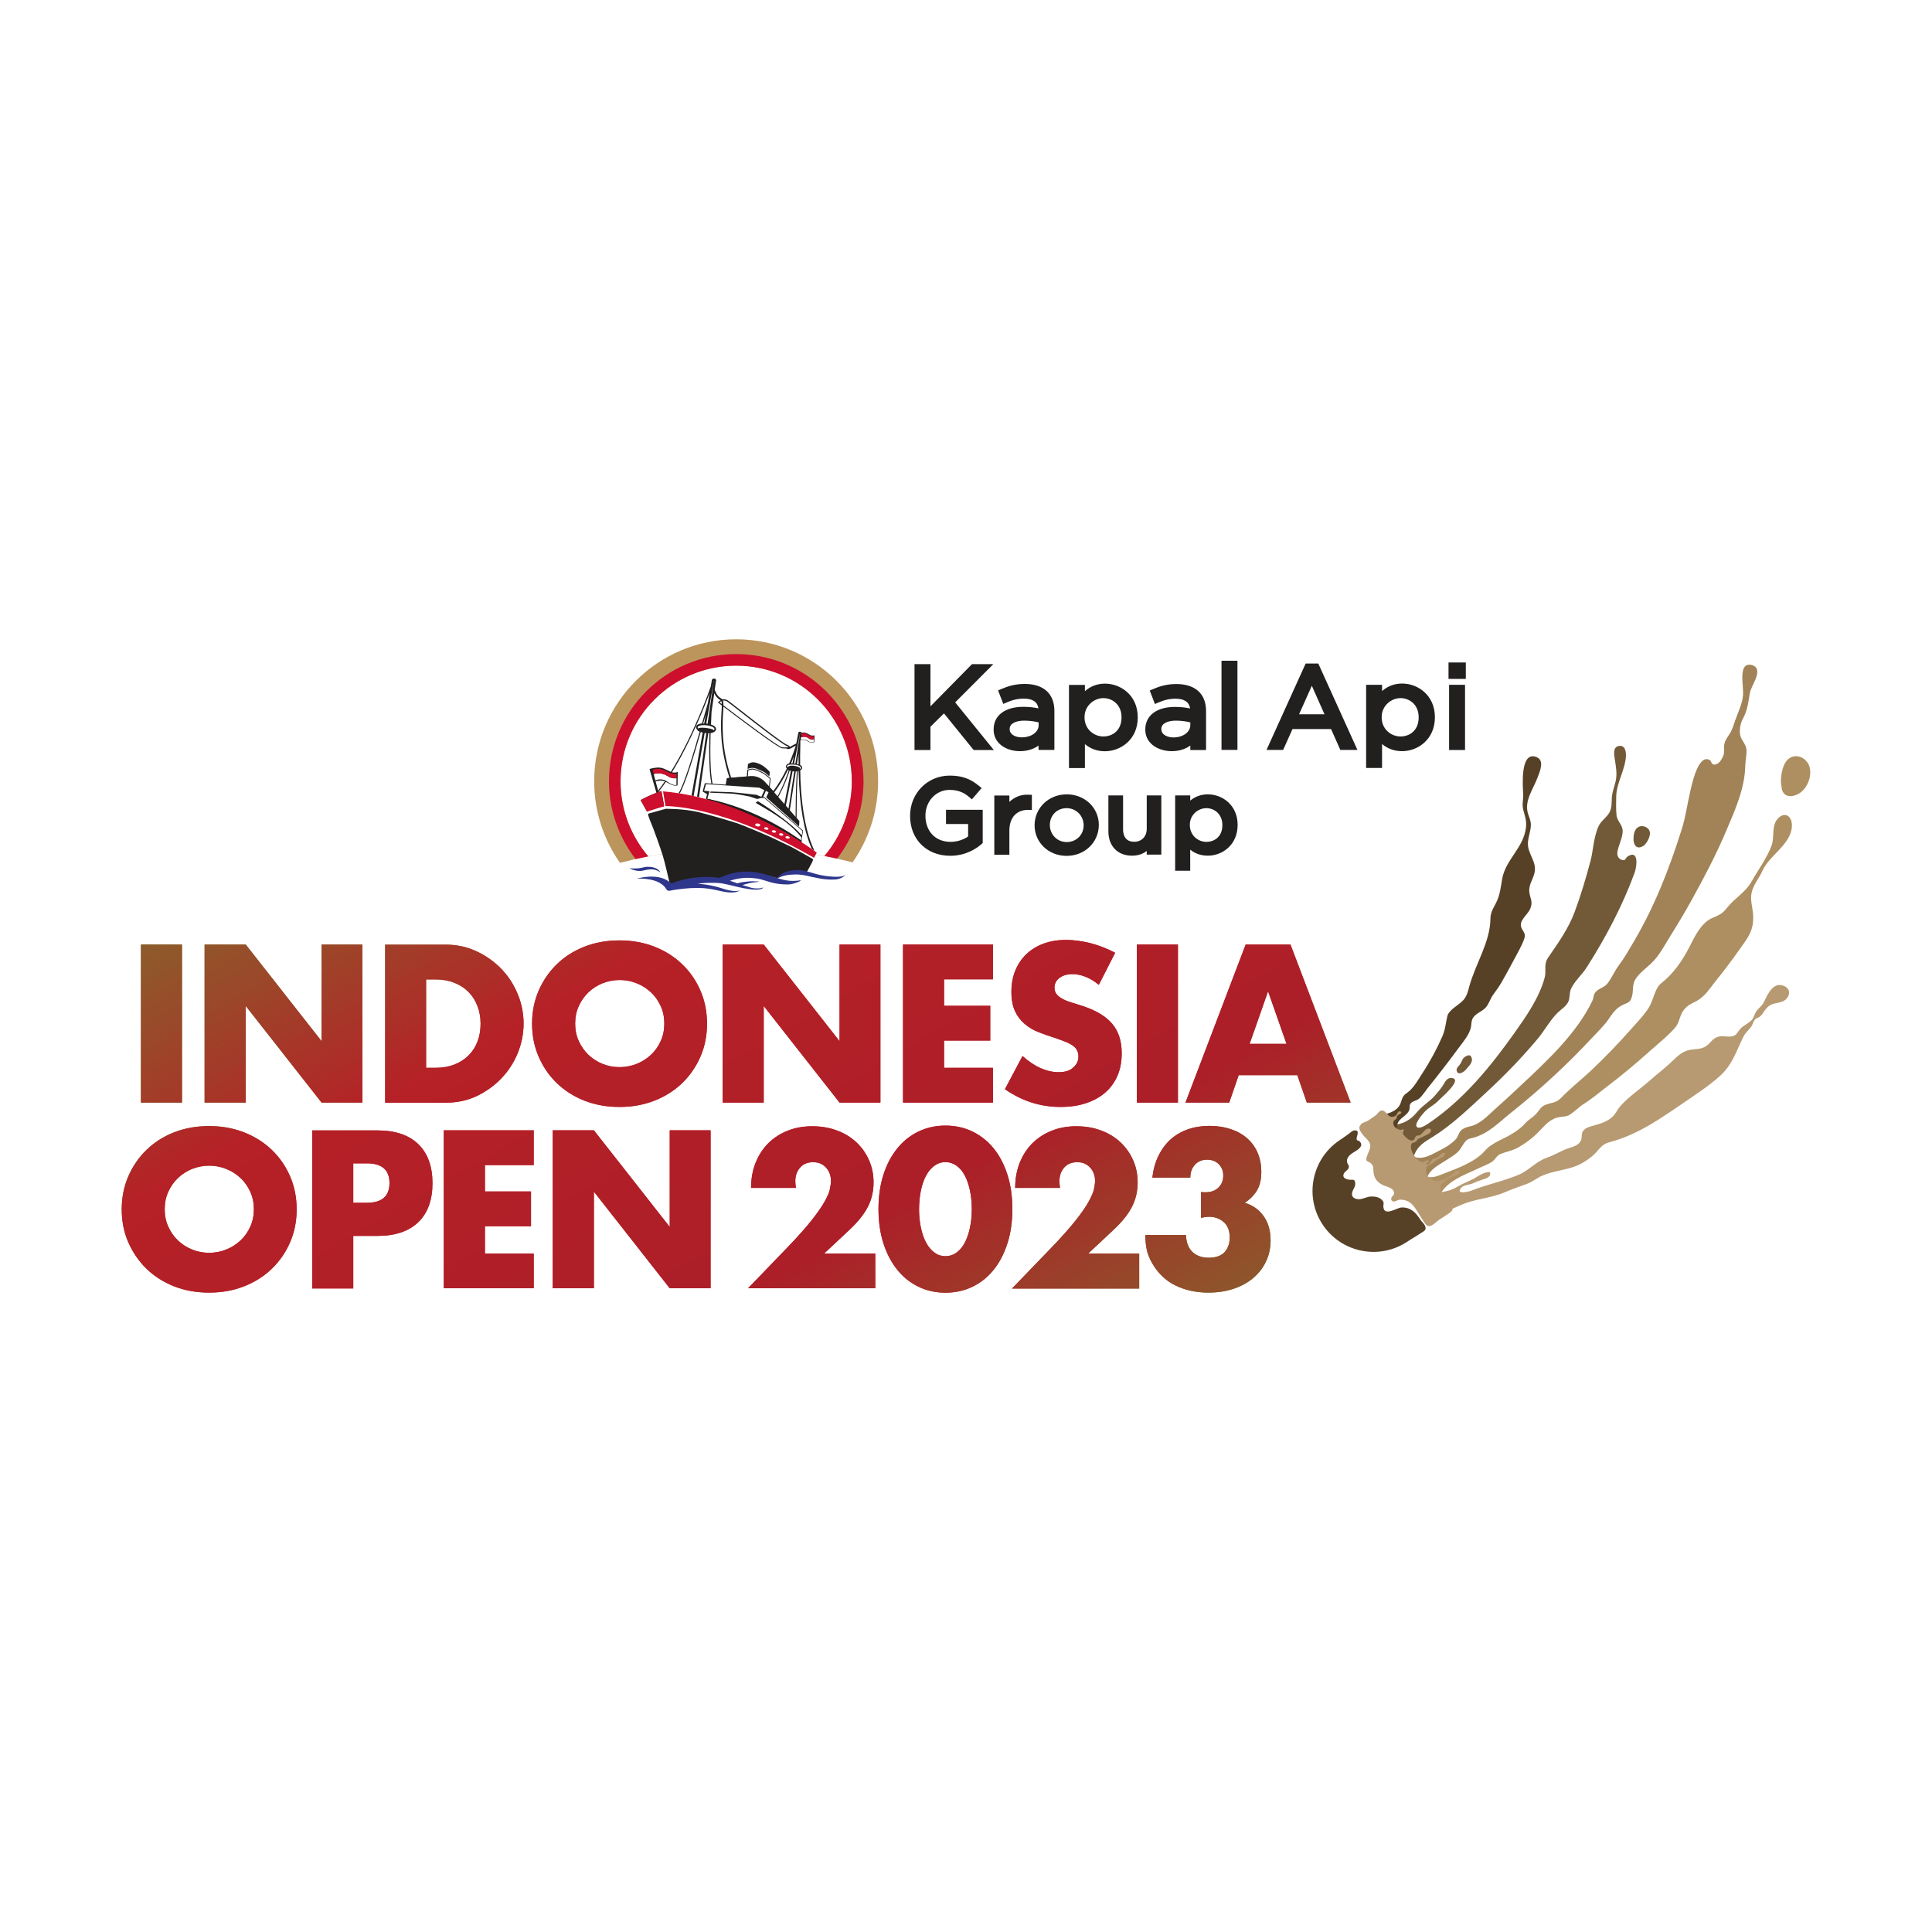 <?xml version="1.0" encoding="utf-8"?>
<!-- Generator: Adobe Illustrator 27.5.0, SVG Export Plug-In . SVG Version: 6.00 Build 0)  -->
<svg version="1.1" id="Layer_1" xmlns="http://www.w3.org/2000/svg" xmlns:xlink="http://www.w3.org/1999/xlink" x="0px" y="0px"
	 viewBox="0 0 200 200" style="enable-background:new 0 0 200 200;" xml:space="preserve">
<style type="text/css">
	.st0{fill:#FFFFFF;}
	.st1{fill:none;}
	.st2{fill:url(#SVGID_1_);}
	.st3{fill:url(#SVGID_00000075849831948803609920000006720789909511186066_);}
	.st4{fill:url(#SVGID_00000041283975363814639250000010960508686949519491_);}
	.st5{fill:url(#SVGID_00000122705494759814544310000006147433449028078238_);}
	.st6{fill:url(#SVGID_00000042727307494458246730000007541369050611871675_);}
	.st7{fill:url(#SVGID_00000168839711588747154370000001923206407292954781_);}
	.st8{fill:url(#SVGID_00000005257969706057138090000004471018244028381345_);}
	.st9{fill:url(#SVGID_00000152225788851932947000000005578380023476270730_);}
	.st10{fill:url(#SVGID_00000129193001957354573560000005637773516206224829_);}
	.st11{fill:url(#SVGID_00000069367933489322065220000005260322702976264628_);}
	.st12{fill:url(#SVGID_00000145780766990931080600000009545500804405635501_);}
	.st13{fill:url(#SVGID_00000109750979458013350830000014668267481160245928_);}
	.st14{fill:url(#SVGID_00000127746630553217702480000016368369252648050601_);}
	.st15{fill:url(#SVGID_00000173147121675554145480000014736532296118771638_);}
	.st16{fill:url(#SVGID_00000167384963759245793340000000348709101064780705_);}
	.st17{fill:url(#SVGID_00000178166757578330974370000012121645170091387327_);}
	.st18{fill:url(#SVGID_00000170965765859603217430000013699443092820909981_);}
	.st19{fill:url(#SVGID_00000158709428938777125330000003595795613302276739_);}
	.st20{fill:url(#SVGID_00000034059982452869425170000014402930908948619194_);}
	.st21{fill:url(#SVGID_00000071526180240227901730000002031215787554910374_);}
	.st22{fill:url(#SVGID_00000178907138422180705860000012717217637609928845_);}
	.st23{fill:url(#SVGID_00000003808040712996382610000016534261161079886748_);}
	.st24{fill:url(#SVGID_00000178200346373629634970000014680673958176500155_);}
	.st25{fill:url(#SVGID_00000062164447947765984720000010222484078808928139_);}
	.st26{fill:url(#SVGID_00000077316412400432521150000009692210202754359194_);}
	.st27{fill:url(#SVGID_00000175317195040323649550000003465319375855093426_);}
	.st28{fill:url(#SVGID_00000142177990980053304480000017903535580458643879_);}
	.st29{fill:url(#SVGID_00000005949361295499641870000015359608461383751043_);}
	.st30{fill:url(#SVGID_00000115481356873818697010000011481619303889489084_);}
	.st31{fill:url(#SVGID_00000085953418827604183510000016894927895086730384_);}
	.st32{fill:url(#SVGID_00000033371495911305437770000007451014242510567861_);}
	.st33{fill:url(#SVGID_00000124128691866582728190000001408932583134172087_);}
	.st34{fill:url(#SVGID_00000110450529786641382500000010820471652156309899_);}
	.st35{fill:url(#SVGID_00000026149133065885197590000014284396575646367629_);}
	.st36{fill:#221F1F;}
	.st37{fill:#E72B2B;}
	.st38{fill:#BC955C;}
	.st39{fill:#CE0E2D;}
	.st40{fill:url(#XMLID_00000074422200430914766620000001665319526299297954_);}
	.st41{fill:#2F378C;}
	.st42{fill:#574126;}
	.st43{fill:#A18357;}
	.st44{fill:#AD8F61;}
	.st45{fill:#725A38;}
	.st46{fill:#B79A72;}
</style>
<rect class="st0" width="200" height="200"/>
<g>
	<g>
		<g>
			<path class="st1" d="M62.37,110.14c0.56,0.22,1.15,0.34,1.77,0.34c0.62,0,1.21-0.11,1.77-0.34c0.56-0.22,1.05-0.54,1.48-0.94
				c0.43-0.4,0.76-0.88,1.01-1.43c0.25-0.55,0.37-1.15,0.37-1.8c0-0.65-0.12-1.25-0.37-1.8c-0.25-0.55-0.58-1.03-1.01-1.43
				c-0.43-0.4-0.92-0.72-1.48-0.94c-0.56-0.22-1.15-0.34-1.77-0.34c-0.62,0-1.21,0.11-1.77,0.34c-0.56,0.22-1.04,0.54-1.46,0.94
				c-0.42,0.4-0.75,0.88-1,1.43c-0.25,0.55-0.37,1.15-0.37,1.8c0,0.65,0.12,1.25,0.37,1.8c0.25,0.55,0.58,1.03,1,1.43
				C61.32,109.6,61.81,109.91,62.37,110.14z"/>
			<path class="st1" d="M49.75,105.96c0-0.65-0.11-1.26-0.33-1.82c-0.22-0.56-0.52-1.05-0.92-1.45c-0.4-0.4-0.89-0.72-1.46-0.95
				c-0.58-0.23-1.23-0.35-1.95-0.35h-0.98v9.15h0.98c0.74,0,1.4-0.12,1.97-0.35c0.58-0.23,1.07-0.55,1.46-0.95
				c0.4-0.4,0.7-0.89,0.91-1.44C49.65,107.24,49.75,106.63,49.75,105.96z"/>
			<polygon class="st1" points="129.36,108.06 133.18,108.06 131.27,102.62 			"/>
			<linearGradient id="SVGID_1_" gradientUnits="userSpaceOnUse" x1="30.155" y1="106.634" x2="102.304" y2="167.173">
				<stop  offset="0" style="stop-color:#806E2C"/>
				<stop  offset="0.054" style="stop-color:#96572D"/>
				<stop  offset="0.16" style="stop-color:#BE2F2E"/>
				<stop  offset="0.215" style="stop-color:#CD202F"/>
				<stop  offset="0.754" style="stop-color:#CD202F"/>
				<stop  offset="0.798" style="stop-color:#BC312E"/>
				<stop  offset="0.927" style="stop-color:#915D2D"/>
				<stop  offset="0.993" style="stop-color:#806E2C"/>
			</linearGradient>
			<polygon class="st2" points="37.52,97.78 33.29,97.78 33.29,107.78 25.44,97.78 21.18,97.78 21.18,114.14 25.44,114.14 
				25.44,104.14 33.29,114.14 37.52,114.14 			"/>
			
				<linearGradient id="SVGID_00000154390088784148816720000011026256804786115753_" gradientUnits="userSpaceOnUse" x1="17.98" y1="86.263" x2="73.939" y2="183.187">
				<stop  offset="0" style="stop-color:#806E2C"/>
				<stop  offset="0.316" style="stop-color:#B62027"/>
				<stop  offset="0.67" style="stop-color:#AC1F28"/>
				<stop  offset="0.993" style="stop-color:#806E2C"/>
			</linearGradient>
			<polygon style="fill:url(#SVGID_00000154390088784148816720000011026256804786115753_);" points="37.52,97.78 33.29,97.78 
				33.29,107.78 25.44,97.78 21.18,97.78 21.18,114.14 25.44,114.14 25.44,104.14 33.29,114.14 37.52,114.14 			"/>
			
				<linearGradient id="SVGID_00000097479523448019500210000005107378782287259278_" gradientUnits="userSpaceOnUse" x1="70.979" y1="57.982" x2="143.134" y2="118.527">
				<stop  offset="0" style="stop-color:#806E2C"/>
				<stop  offset="0.054" style="stop-color:#96572D"/>
				<stop  offset="0.16" style="stop-color:#BE2F2E"/>
				<stop  offset="0.215" style="stop-color:#CD202F"/>
				<stop  offset="0.754" style="stop-color:#CD202F"/>
				<stop  offset="0.798" style="stop-color:#BC312E"/>
				<stop  offset="0.927" style="stop-color:#915D2D"/>
				<stop  offset="0.993" style="stop-color:#806E2C"/>
			</linearGradient>
			<path style="fill:url(#SVGID_00000097479523448019500210000005107378782287259278_);" d="M139.82,114.14l-6.23-16.36h-4.64
				l-6.23,16.36h4.53l0.98-2.84h6.07l0.98,2.84H139.82z M129.36,108.06l1.91-5.44l1.91,5.44H129.36z"/>
			
				<linearGradient id="SVGID_00000003104958010125553760000008825595572968744115_" gradientUnits="userSpaceOnUse" x1="92.084" y1="43.479" x2="148.043" y2="140.403">
				<stop  offset="0" style="stop-color:#806E2C"/>
				<stop  offset="0.316" style="stop-color:#B62027"/>
				<stop  offset="0.67" style="stop-color:#AC1F28"/>
				<stop  offset="0.993" style="stop-color:#806E2C"/>
			</linearGradient>
			<path style="fill:url(#SVGID_00000003104958010125553760000008825595572968744115_);" d="M139.82,114.14l-6.23-16.36h-4.64
				l-6.23,16.36h4.53l0.98-2.84h6.07l0.98,2.84H139.82z M129.36,108.06l1.91-5.44l1.91,5.44H129.36z"/>
			
				<linearGradient id="SVGID_00000132811009418433473520000004301057796369937311_" gradientUnits="userSpaceOnUse" x1="24.935" y1="112.856" x2="97.083" y2="173.395">
				<stop  offset="0" style="stop-color:#806E2C"/>
				<stop  offset="0.054" style="stop-color:#96572D"/>
				<stop  offset="0.16" style="stop-color:#BE2F2E"/>
				<stop  offset="0.215" style="stop-color:#CD202F"/>
				<stop  offset="0.754" style="stop-color:#CD202F"/>
				<stop  offset="0.798" style="stop-color:#BC312E"/>
				<stop  offset="0.927" style="stop-color:#915D2D"/>
				<stop  offset="0.993" style="stop-color:#806E2C"/>
			</linearGradient>
			
				<rect x="14.59" y="97.78" style="fill:url(#SVGID_00000132811009418433473520000004301057796369937311_);" width="4.25" height="16.36"/>
			
				<linearGradient id="SVGID_00000183218618828611291450000005453978985224136095_" gradientUnits="userSpaceOnUse" x1="8.504" y1="91.734" x2="64.463" y2="188.658">
				<stop  offset="0" style="stop-color:#806E2C"/>
				<stop  offset="0.316" style="stop-color:#B62027"/>
				<stop  offset="0.67" style="stop-color:#AC1F28"/>
				<stop  offset="0.993" style="stop-color:#806E2C"/>
			</linearGradient>
			
				<rect x="14.59" y="97.78" style="fill:url(#SVGID_00000183218618828611291450000005453978985224136095_);" width="4.25" height="16.36"/>
			
				<linearGradient id="SVGID_00000171689532873177763300000007832831606238029469_" gradientUnits="userSpaceOnUse" x1="44.528" y1="89.505" x2="116.676" y2="150.045">
				<stop  offset="0" style="stop-color:#806E2C"/>
				<stop  offset="0.054" style="stop-color:#96572D"/>
				<stop  offset="0.16" style="stop-color:#BE2F2E"/>
				<stop  offset="0.215" style="stop-color:#CD202F"/>
				<stop  offset="0.754" style="stop-color:#CD202F"/>
				<stop  offset="0.798" style="stop-color:#BC312E"/>
				<stop  offset="0.927" style="stop-color:#915D2D"/>
				<stop  offset="0.993" style="stop-color:#806E2C"/>
			</linearGradient>
			<path style="fill:url(#SVGID_00000171689532873177763300000007832831606238029469_);" d="M64.13,114.59
				c1.32,0,2.53-0.22,3.64-0.66c1.11-0.44,2.07-1.05,2.87-1.83c0.8-0.78,1.43-1.7,1.88-2.74c0.45-1.05,0.67-2.18,0.67-3.39
				c0-1.21-0.22-2.35-0.67-3.39c-0.45-1.05-1.07-1.96-1.88-2.74c-0.8-0.78-1.76-1.39-2.87-1.83c-1.11-0.44-2.33-0.66-3.64-0.66
				c-1.33,0-2.55,0.22-3.66,0.66c-1.11,0.44-2.06,1.05-2.85,1.83c-0.8,0.78-1.42,1.7-1.87,2.74c-0.45,1.05-0.67,2.18-0.67,3.39
				c0,1.21,0.22,2.35,0.67,3.39c0.45,1.05,1.07,1.96,1.87,2.74c0.8,0.78,1.75,1.39,2.85,1.83C61.59,114.37,62.8,114.59,64.13,114.59
				z M59.54,105.96c0-0.65,0.12-1.25,0.37-1.8c0.25-0.55,0.58-1.03,1-1.43c0.42-0.4,0.91-0.72,1.46-0.94
				c0.56-0.22,1.15-0.34,1.77-0.34c0.62,0,1.21,0.11,1.77,0.34c0.56,0.22,1.05,0.54,1.48,0.94c0.43,0.4,0.76,0.88,1.01,1.43
				c0.25,0.55,0.37,1.15,0.37,1.8c0,0.65-0.12,1.25-0.37,1.8c-0.25,0.55-0.58,1.03-1.01,1.43c-0.43,0.4-0.92,0.72-1.48,0.94
				c-0.56,0.22-1.15,0.34-1.77,0.34c-0.62,0-1.21-0.11-1.77-0.34c-0.56-0.22-1.04-0.54-1.46-0.94c-0.42-0.4-0.75-0.88-1-1.43
				C59.66,107.21,59.54,106.61,59.54,105.96z"/>
			
				<linearGradient id="SVGID_00000120522507612344227710000009112510103801402289_" gradientUnits="userSpaceOnUse" x1="44.075" y1="71.198" x2="100.034" y2="168.121">
				<stop  offset="0" style="stop-color:#806E2C"/>
				<stop  offset="0.316" style="stop-color:#B62027"/>
				<stop  offset="0.67" style="stop-color:#AC1F28"/>
				<stop  offset="0.993" style="stop-color:#806E2C"/>
			</linearGradient>
			<path style="fill:url(#SVGID_00000120522507612344227710000009112510103801402289_);" d="M64.13,114.59
				c1.32,0,2.53-0.22,3.64-0.66c1.11-0.44,2.07-1.05,2.87-1.83c0.8-0.78,1.43-1.7,1.88-2.74c0.45-1.05,0.67-2.18,0.67-3.39
				c0-1.21-0.22-2.35-0.67-3.39c-0.45-1.05-1.07-1.96-1.88-2.74c-0.8-0.78-1.76-1.39-2.87-1.83c-1.11-0.44-2.33-0.66-3.64-0.66
				c-1.33,0-2.55,0.22-3.66,0.66c-1.11,0.44-2.06,1.05-2.85,1.83c-0.8,0.78-1.42,1.7-1.87,2.74c-0.45,1.05-0.67,2.18-0.67,3.39
				c0,1.21,0.22,2.35,0.67,3.39c0.45,1.05,1.07,1.96,1.87,2.74c0.8,0.78,1.75,1.39,2.85,1.83C61.59,114.37,62.8,114.59,64.13,114.59
				z M59.54,105.96c0-0.65,0.12-1.25,0.37-1.8c0.25-0.55,0.58-1.03,1-1.43c0.42-0.4,0.91-0.72,1.46-0.94
				c0.56-0.22,1.15-0.34,1.77-0.34c0.62,0,1.21,0.11,1.77,0.34c0.56,0.22,1.05,0.54,1.48,0.94c0.43,0.4,0.76,0.88,1.01,1.43
				c0.25,0.55,0.37,1.15,0.37,1.8c0,0.65-0.12,1.25-0.37,1.8c-0.25,0.55-0.58,1.03-1.01,1.43c-0.43,0.4-0.92,0.72-1.48,0.94
				c-0.56,0.22-1.15,0.34-1.77,0.34c-0.62,0-1.21-0.11-1.77-0.34c-0.56-0.22-1.04-0.54-1.46-0.94c-0.42-0.4-0.75-0.88-1-1.43
				C59.66,107.21,59.54,106.61,59.54,105.96z"/>
			
				<linearGradient id="SVGID_00000165208056310625744170000008659365075354873487_" gradientUnits="userSpaceOnUse" x1="63.494" y1="66.903" x2="135.642" y2="127.442">
				<stop  offset="0" style="stop-color:#806E2C"/>
				<stop  offset="0.054" style="stop-color:#96572D"/>
				<stop  offset="0.16" style="stop-color:#BE2F2E"/>
				<stop  offset="0.215" style="stop-color:#CD202F"/>
				<stop  offset="0.754" style="stop-color:#CD202F"/>
				<stop  offset="0.798" style="stop-color:#BC312E"/>
				<stop  offset="0.927" style="stop-color:#915D2D"/>
				<stop  offset="0.993" style="stop-color:#806E2C"/>
			</linearGradient>
			<path style="fill:url(#SVGID_00000165208056310625744170000008659365075354873487_);" d="M109.58,110.99
				c-0.61,0-1.22-0.14-1.84-0.41c-0.62-0.27-1.25-0.69-1.89-1.26l-1.82,3.43c1.76,1.23,3.68,1.84,5.75,1.84c1,0,1.89-0.13,2.68-0.4
				c0.79-0.27,1.45-0.64,2-1.13c0.54-0.48,0.95-1.07,1.24-1.75c0.28-0.68,0.42-1.44,0.42-2.28c0-1.24-0.32-2.25-0.97-3.03
				c-0.64-0.77-1.66-1.39-3.05-1.85c-0.35-0.12-0.7-0.22-1.05-0.33c-0.35-0.1-0.67-0.22-0.95-0.36c-0.28-0.14-0.51-0.3-0.68-0.49
				c-0.17-0.19-0.26-0.43-0.26-0.72c0-0.42,0.17-0.76,0.52-1.02c0.35-0.26,0.8-0.39,1.34-0.39c0.43,0,0.88,0.09,1.34,0.27
				c0.46,0.18,0.93,0.46,1.39,0.84l1.69-3.32c-0.81-0.43-1.66-0.76-2.54-0.99c-0.88-0.22-1.73-0.34-2.54-0.34
				c-0.87,0-1.65,0.13-2.35,0.39c-0.7,0.26-1.29,0.63-1.78,1.1c-0.48,0.47-0.86,1.03-1.13,1.69c-0.27,0.66-0.4,1.39-0.4,2.2
				c0,0.81,0.13,1.48,0.38,2.01c0.25,0.53,0.59,0.97,1,1.31c0.41,0.35,0.88,0.63,1.41,0.84c0.53,0.21,1.07,0.4,1.62,0.57
				c0.46,0.16,0.86,0.3,1.18,0.43c0.33,0.13,0.59,0.27,0.79,0.42c0.2,0.15,0.35,0.32,0.43,0.5c0.09,0.18,0.13,0.39,0.13,0.64
				c0,0.41-0.17,0.77-0.51,1.08C110.79,110.83,110.27,110.99,109.58,110.99z"/>
			
				<linearGradient id="SVGID_00000072993933224931621900000015003341686422569638_" gradientUnits="userSpaceOnUse" x1="78.377" y1="51.393" x2="134.336" y2="148.317">
				<stop  offset="0" style="stop-color:#806E2C"/>
				<stop  offset="0.316" style="stop-color:#B62027"/>
				<stop  offset="0.67" style="stop-color:#AC1F28"/>
				<stop  offset="0.993" style="stop-color:#806E2C"/>
			</linearGradient>
			<path style="fill:url(#SVGID_00000072993933224931621900000015003341686422569638_);" d="M109.58,110.99
				c-0.61,0-1.22-0.14-1.84-0.41c-0.62-0.27-1.25-0.69-1.89-1.26l-1.82,3.43c1.76,1.23,3.68,1.84,5.75,1.84c1,0,1.89-0.13,2.68-0.4
				c0.79-0.27,1.45-0.64,2-1.13c0.54-0.48,0.95-1.07,1.24-1.75c0.28-0.68,0.42-1.44,0.42-2.28c0-1.24-0.32-2.25-0.97-3.03
				c-0.64-0.77-1.66-1.39-3.05-1.85c-0.35-0.12-0.7-0.22-1.05-0.33c-0.35-0.1-0.67-0.22-0.95-0.36c-0.28-0.14-0.51-0.3-0.68-0.49
				c-0.17-0.19-0.26-0.43-0.26-0.72c0-0.42,0.17-0.76,0.52-1.02c0.35-0.26,0.8-0.39,1.34-0.39c0.43,0,0.88,0.09,1.34,0.27
				c0.46,0.18,0.93,0.46,1.39,0.84l1.69-3.32c-0.81-0.43-1.66-0.76-2.54-0.99c-0.88-0.22-1.73-0.34-2.54-0.34
				c-0.87,0-1.65,0.13-2.35,0.39c-0.7,0.26-1.29,0.63-1.78,1.1c-0.48,0.47-0.86,1.03-1.13,1.69c-0.27,0.66-0.4,1.39-0.4,2.2
				c0,0.81,0.13,1.48,0.38,2.01c0.25,0.53,0.59,0.97,1,1.31c0.41,0.35,0.88,0.63,1.41,0.84c0.53,0.21,1.07,0.4,1.62,0.57
				c0.46,0.16,0.86,0.3,1.18,0.43c0.33,0.13,0.59,0.27,0.79,0.42c0.2,0.15,0.35,0.32,0.43,0.5c0.09,0.18,0.13,0.39,0.13,0.64
				c0,0.41-0.17,0.77-0.51,1.08C110.79,110.83,110.27,110.99,109.58,110.99z"/>
			
				<linearGradient id="SVGID_00000037657764585081091810000015980299492474287235_" gradientUnits="userSpaceOnUse" x1="67.533" y1="62.089" x2="139.682" y2="122.628">
				<stop  offset="0" style="stop-color:#806E2C"/>
				<stop  offset="0.054" style="stop-color:#96572D"/>
				<stop  offset="0.16" style="stop-color:#BE2F2E"/>
				<stop  offset="0.215" style="stop-color:#CD202F"/>
				<stop  offset="0.754" style="stop-color:#CD202F"/>
				<stop  offset="0.798" style="stop-color:#BC312E"/>
				<stop  offset="0.927" style="stop-color:#915D2D"/>
				<stop  offset="0.993" style="stop-color:#806E2C"/>
			</linearGradient>
			
				<rect x="117.69" y="97.78" style="fill:url(#SVGID_00000037657764585081091810000015980299492474287235_);" width="4.25" height="16.36"/>
			
				<linearGradient id="SVGID_00000088119818446009042670000003024964953278296255_" gradientUnits="userSpaceOnUse" x1="85.829" y1="47.091" x2="141.788" y2="144.014">
				<stop  offset="0" style="stop-color:#806E2C"/>
				<stop  offset="0.316" style="stop-color:#B62027"/>
				<stop  offset="0.67" style="stop-color:#AC1F28"/>
				<stop  offset="0.993" style="stop-color:#806E2C"/>
			</linearGradient>
			
				<rect x="117.69" y="97.78" style="fill:url(#SVGID_00000088119818446009042670000003024964953278296255_);" width="4.25" height="16.36"/>
			
				<linearGradient id="SVGID_00000122711679443061925910000017876582650371707789_" gradientUnits="userSpaceOnUse" x1="58.575" y1="72.764" x2="130.724" y2="133.304">
				<stop  offset="0" style="stop-color:#806E2C"/>
				<stop  offset="0.054" style="stop-color:#96572D"/>
				<stop  offset="0.16" style="stop-color:#BE2F2E"/>
				<stop  offset="0.215" style="stop-color:#CD202F"/>
				<stop  offset="0.754" style="stop-color:#CD202F"/>
				<stop  offset="0.798" style="stop-color:#BC312E"/>
				<stop  offset="0.927" style="stop-color:#915D2D"/>
				<stop  offset="0.993" style="stop-color:#806E2C"/>
			</linearGradient>
			<polygon style="fill:url(#SVGID_00000122711679443061925910000017876582650371707789_);" points="102.79,110.54 97.73,110.54 
				97.73,107.72 102.51,107.72 102.51,104.12 97.73,104.12 97.73,101.38 102.79,101.38 102.79,97.78 93.48,97.78 93.48,114.14 
				102.79,114.14 			"/>
			
				<linearGradient id="SVGID_00000103956965413617658300000013144537314824386723_" gradientUnits="userSpaceOnUse" x1="69.568" y1="56.479" x2="125.527" y2="153.403">
				<stop  offset="0" style="stop-color:#806E2C"/>
				<stop  offset="0.316" style="stop-color:#B62027"/>
				<stop  offset="0.67" style="stop-color:#AC1F28"/>
				<stop  offset="0.993" style="stop-color:#806E2C"/>
			</linearGradient>
			<polygon style="fill:url(#SVGID_00000103956965413617658300000013144537314824386723_);" points="102.79,110.54 97.73,110.54 
				97.73,107.72 102.51,107.72 102.51,104.12 97.73,104.12 97.73,101.38 102.79,101.38 102.79,97.78 93.48,97.78 93.48,114.14 
				102.79,114.14 			"/>
			
				<linearGradient id="SVGID_00000005254350459546077200000012473941543358416575_" gradientUnits="userSpaceOnUse" x1="52.311" y1="80.231" x2="124.459" y2="140.77">
				<stop  offset="0" style="stop-color:#806E2C"/>
				<stop  offset="0.054" style="stop-color:#96572D"/>
				<stop  offset="0.16" style="stop-color:#BE2F2E"/>
				<stop  offset="0.215" style="stop-color:#CD202F"/>
				<stop  offset="0.754" style="stop-color:#CD202F"/>
				<stop  offset="0.798" style="stop-color:#BC312E"/>
				<stop  offset="0.927" style="stop-color:#915D2D"/>
				<stop  offset="0.993" style="stop-color:#806E2C"/>
			</linearGradient>
			<polygon style="fill:url(#SVGID_00000005254350459546077200000012473941543358416575_);" points="79.06,104.14 86.91,114.14 
				91.14,114.14 91.14,97.78 86.91,97.78 86.91,107.78 79.06,97.78 74.81,97.78 74.81,114.14 79.06,114.14 			"/>
			
				<linearGradient id="SVGID_00000060734507781621789670000016574451171531463042_" gradientUnits="userSpaceOnUse" x1="58.196" y1="63.044" x2="114.155" y2="159.968">
				<stop  offset="0" style="stop-color:#806E2C"/>
				<stop  offset="0.316" style="stop-color:#B62027"/>
				<stop  offset="0.67" style="stop-color:#AC1F28"/>
				<stop  offset="0.993" style="stop-color:#806E2C"/>
			</linearGradient>
			<polygon style="fill:url(#SVGID_00000060734507781621789670000016574451171531463042_);" points="79.06,104.14 86.91,114.14 
				91.14,114.14 91.14,97.78 86.91,97.78 86.91,107.78 79.06,97.78 74.81,97.78 74.81,114.14 79.06,114.14 			"/>
			
				<linearGradient id="SVGID_00000063602833516347534470000007057305911836841102_" gradientUnits="userSpaceOnUse" x1="36.38" y1="99.215" x2="108.529" y2="159.755">
				<stop  offset="0" style="stop-color:#806E2C"/>
				<stop  offset="0.054" style="stop-color:#96572D"/>
				<stop  offset="0.16" style="stop-color:#BE2F2E"/>
				<stop  offset="0.215" style="stop-color:#CD202F"/>
				<stop  offset="0.754" style="stop-color:#CD202F"/>
				<stop  offset="0.798" style="stop-color:#BC312E"/>
				<stop  offset="0.927" style="stop-color:#915D2D"/>
				<stop  offset="0.993" style="stop-color:#806E2C"/>
			</linearGradient>
			<path style="fill:url(#SVGID_00000063602833516347534470000007057305911836841102_);" d="M51.87,111.66
				c0.73-0.75,1.3-1.62,1.71-2.61c0.41-0.99,0.62-2.02,0.62-3.09c0-1.08-0.21-2.12-0.63-3.11c-0.42-0.99-0.99-1.86-1.72-2.6
				c-0.73-0.74-1.58-1.34-2.56-1.79c-0.98-0.45-2.02-0.67-3.13-0.67h-6.29v16.36h6.29c1.13,0,2.18-0.22,3.16-0.67
				C50.28,113.02,51.14,112.42,51.87,111.66z M47.06,110.19c-0.58,0.23-1.24,0.35-1.97,0.35h-0.98v-9.15h0.98
				c0.72,0,1.37,0.12,1.95,0.35c0.58,0.23,1.07,0.55,1.46,0.95c0.4,0.4,0.71,0.89,0.92,1.45c0.22,0.56,0.33,1.17,0.33,1.82
				c0,0.67-0.1,1.28-0.31,1.83c-0.21,0.56-0.51,1.04-0.91,1.44C48.13,109.64,47.64,109.96,47.06,110.19z"/>
			
				<linearGradient id="SVGID_00000054252026258394296990000005019501977432565142_" gradientUnits="userSpaceOnUse" x1="29.936" y1="79.361" x2="85.895" y2="176.284">
				<stop  offset="0" style="stop-color:#806E2C"/>
				<stop  offset="0.316" style="stop-color:#B62027"/>
				<stop  offset="0.67" style="stop-color:#AC1F28"/>
				<stop  offset="0.993" style="stop-color:#806E2C"/>
			</linearGradient>
			<path style="fill:url(#SVGID_00000054252026258394296990000005019501977432565142_);" d="M51.87,111.66
				c0.73-0.75,1.3-1.62,1.71-2.61c0.41-0.99,0.62-2.02,0.62-3.09c0-1.08-0.21-2.12-0.63-3.11c-0.42-0.99-0.99-1.86-1.72-2.6
				c-0.73-0.74-1.58-1.34-2.56-1.79c-0.98-0.45-2.02-0.67-3.13-0.67h-6.29v16.36h6.29c1.13,0,2.18-0.22,3.16-0.67
				C50.28,113.02,51.14,112.42,51.87,111.66z M47.06,110.19c-0.58,0.23-1.24,0.35-1.97,0.35h-0.98v-9.15h0.98
				c0.72,0,1.37,0.12,1.95,0.35c0.58,0.23,1.07,0.55,1.46,0.95c0.4,0.4,0.71,0.89,0.92,1.45c0.22,0.56,0.33,1.17,0.33,1.82
				c0,0.67-0.1,1.28-0.31,1.83c-0.21,0.56-0.51,1.04-0.91,1.44C48.13,109.64,47.64,109.96,47.06,110.19z"/>
		</g>
		<g>
			<path class="st1" d="M95.9,128.68c0.24,0.43,0.52,0.77,0.86,1.01c0.33,0.24,0.71,0.36,1.13,0.36c0.4,0,0.78-0.12,1.12-0.36
				c0.34-0.24,0.63-0.57,0.86-1.01c0.23-0.43,0.41-0.95,0.54-1.54c0.13-0.59,0.2-1.25,0.2-1.97c0-0.71-0.07-1.36-0.2-1.96
				c-0.13-0.6-0.31-1.11-0.54-1.54c-0.23-0.43-0.52-0.76-0.86-1c-0.34-0.24-0.71-0.36-1.12-0.36c-0.42,0-0.8,0.12-1.13,0.36
				c-0.33,0.24-0.62,0.57-0.86,1c-0.24,0.43-0.42,0.94-0.55,1.54c-0.13,0.6-0.2,1.25-0.2,1.96c0,0.72,0.07,1.38,0.2,1.97
				C95.47,127.73,95.66,128.24,95.9,128.68z"/>
			<path class="st1" d="M18.42,128.42c0.42,0.4,0.91,0.72,1.46,0.94s1.15,0.34,1.77,0.34c0.62,0,1.21-0.11,1.77-0.34
				s1.05-0.54,1.48-0.94c0.43-0.4,0.76-0.88,1.01-1.43c0.25-0.55,0.37-1.15,0.37-1.8c0-0.65-0.12-1.25-0.37-1.8
				c-0.25-0.55-0.58-1.03-1.01-1.43c-0.43-0.4-0.92-0.72-1.48-0.94c-0.56-0.22-1.15-0.34-1.77-0.34c-0.62,0-1.21,0.11-1.77,0.34
				c-0.56,0.22-1.04,0.54-1.46,0.94c-0.42,0.4-0.75,0.88-1,1.43c-0.25,0.55-0.37,1.15-0.37,1.8c0,0.65,0.12,1.25,0.37,1.8
				C17.67,127.53,18,128.01,18.42,128.42z"/>
			
				<linearGradient id="SVGID_00000176760299463876006990000001833121707155875486_" gradientUnits="userSpaceOnUse" x1="56.809" y1="68.017" x2="128.957" y2="128.557">
				<stop  offset="0" style="stop-color:#806E2C"/>
				<stop  offset="0.054" style="stop-color:#96572D"/>
				<stop  offset="0.16" style="stop-color:#BE2F2E"/>
				<stop  offset="0.215" style="stop-color:#CD202F"/>
				<stop  offset="0.754" style="stop-color:#CD202F"/>
				<stop  offset="0.798" style="stop-color:#BC312E"/>
				<stop  offset="0.927" style="stop-color:#915D2D"/>
				<stop  offset="0.993" style="stop-color:#806E2C"/>
			</linearGradient>
			<path style="fill:url(#SVGID_00000176760299463876006990000001833121707155875486_);" d="M125.13,130.2
				c-0.71,0-1.27-0.2-1.69-0.6c-0.42-0.4-0.64-0.98-0.67-1.75h-4.21c0,0.49,0.05,0.98,0.14,1.45c0.09,0.48,0.28,0.95,0.55,1.43
				c0.61,1.07,1.42,1.85,2.43,2.34c1.01,0.49,2.15,0.74,3.41,0.74c0.94,0,1.8-0.13,2.59-0.39c0.79-0.26,1.47-0.63,2.04-1.11
				c0.57-0.48,1.02-1.05,1.33-1.71c0.32-0.67,0.48-1.4,0.48-2.21c0-0.98-0.24-1.81-0.71-2.48c-0.47-0.67-1.12-1.14-1.96-1.4
				c0.55-0.36,0.97-0.79,1.27-1.29c0.3-0.5,0.44-1.14,0.44-1.92c0-0.72-0.13-1.38-0.38-1.96c-0.25-0.59-0.61-1.08-1.08-1.5
				c-0.47-0.41-1.03-0.73-1.69-0.95c-0.66-0.22-1.39-0.34-2.2-0.34c-0.82,0-1.58,0.12-2.26,0.36c-0.68,0.24-1.27,0.59-1.78,1.04
				c-0.51,0.46-0.92,1.02-1.25,1.68c-0.33,0.67-0.54,1.42-0.64,2.28h3.93c0-0.55,0.16-1,0.48-1.34c0.32-0.35,0.74-0.52,1.26-0.52
				c0.49,0,0.89,0.15,1.2,0.46c0.31,0.3,0.47,0.7,0.47,1.19c0,0.51-0.17,0.92-0.5,1.24c-0.33,0.32-0.77,0.48-1.3,0.48
				c-0.06,0-0.13,0-0.21,0c-0.08,0-0.18-0.01-0.29-0.02v2.67c0.16-0.03,0.3-0.05,0.43-0.08c0.13-0.02,0.27-0.03,0.41-0.03
				c0.58,0,1.08,0.18,1.5,0.54c0.42,0.36,0.63,0.9,0.63,1.61c0,0.59-0.17,1.09-0.52,1.5C126.43,129.99,125.88,130.2,125.13,130.2z"
				/>
			
				<linearGradient id="SVGID_00000162353374580116990350000011139511921469357231_" gradientUnits="userSpaceOnUse" x1="79.269" y1="46.286" x2="135.227" y2="143.21">
				<stop  offset="0" style="stop-color:#806E2C"/>
				<stop  offset="0.316" style="stop-color:#B62027"/>
				<stop  offset="0.67" style="stop-color:#AC1F28"/>
				<stop  offset="0.993" style="stop-color:#806E2C"/>
			</linearGradient>
			<path style="fill:url(#SVGID_00000162353374580116990350000011139511921469357231_);" d="M125.13,130.2
				c-0.71,0-1.27-0.2-1.69-0.6c-0.42-0.4-0.64-0.98-0.67-1.75h-4.21c0,0.49,0.05,0.98,0.14,1.45c0.09,0.48,0.28,0.95,0.55,1.43
				c0.61,1.07,1.42,1.85,2.43,2.34c1.01,0.49,2.15,0.74,3.41,0.74c0.94,0,1.8-0.13,2.59-0.39c0.79-0.26,1.47-0.63,2.04-1.11
				c0.57-0.48,1.02-1.05,1.33-1.71c0.32-0.67,0.48-1.4,0.48-2.21c0-0.98-0.24-1.81-0.71-2.48c-0.47-0.67-1.12-1.14-1.96-1.4
				c0.55-0.36,0.97-0.79,1.27-1.29c0.3-0.5,0.44-1.14,0.44-1.92c0-0.72-0.13-1.38-0.38-1.96c-0.25-0.59-0.61-1.08-1.08-1.5
				c-0.47-0.41-1.03-0.73-1.69-0.95c-0.66-0.22-1.39-0.34-2.2-0.34c-0.82,0-1.58,0.12-2.26,0.36c-0.68,0.24-1.27,0.59-1.78,1.04
				c-0.51,0.46-0.92,1.02-1.25,1.68c-0.33,0.67-0.54,1.42-0.64,2.28h3.93c0-0.55,0.16-1,0.48-1.34c0.32-0.35,0.74-0.52,1.26-0.52
				c0.49,0,0.89,0.15,1.2,0.46c0.31,0.3,0.47,0.7,0.47,1.19c0,0.51-0.17,0.92-0.5,1.24c-0.33,0.32-0.77,0.48-1.3,0.48
				c-0.06,0-0.13,0-0.21,0c-0.08,0-0.18-0.01-0.29-0.02v2.67c0.16-0.03,0.3-0.05,0.43-0.08c0.13-0.02,0.27-0.03,0.41-0.03
				c0.58,0,1.08,0.18,1.5,0.54c0.42,0.36,0.63,0.9,0.63,1.61c0,0.59-0.17,1.09-0.52,1.5C126.43,129.99,125.88,130.2,125.13,130.2z"
				/>
			
				<linearGradient id="SVGID_00000093147870498381462480000004348052852570569361_" gradientUnits="userSpaceOnUse" x1="20.464" y1="111.331" x2="92.612" y2="171.871">
				<stop  offset="0" style="stop-color:#806E2C"/>
				<stop  offset="0.054" style="stop-color:#96572D"/>
				<stop  offset="0.16" style="stop-color:#BE2F2E"/>
				<stop  offset="0.215" style="stop-color:#CD202F"/>
				<stop  offset="0.754" style="stop-color:#CD202F"/>
				<stop  offset="0.798" style="stop-color:#BC312E"/>
				<stop  offset="0.927" style="stop-color:#915D2D"/>
				<stop  offset="0.993" style="stop-color:#806E2C"/>
			</linearGradient>
			<path style="fill:url(#SVGID_00000093147870498381462480000004348052852570569361_);" d="M36.57,127.94h2.52
				c1.84,0,3.24-0.48,4.22-1.43c0.98-0.95,1.46-2.3,1.46-4.03c0-1.74-0.49-3.08-1.46-4.03c-0.98-0.95-2.38-1.43-4.22-1.43h-6.77
				v16.36h4.25V127.94z M36.57,120.43h1.41c1.56,0,2.34,0.68,2.34,2.04s-0.78,2.04-2.34,2.04h-1.41V120.43z"/>
			
				<linearGradient id="SVGID_00000086659218922900182290000012401331575871995284_" gradientUnits="userSpaceOnUse" x1="13.777" y1="84.098" x2="69.736" y2="181.022">
				<stop  offset="0" style="stop-color:#806E2C"/>
				<stop  offset="0.316" style="stop-color:#B62027"/>
				<stop  offset="0.67" style="stop-color:#AC1F28"/>
				<stop  offset="0.993" style="stop-color:#806E2C"/>
			</linearGradient>
			<path style="fill:url(#SVGID_00000086659218922900182290000012401331575871995284_);" d="M36.57,127.94h2.52
				c1.84,0,3.24-0.48,4.22-1.43c0.98-0.95,1.46-2.3,1.46-4.03c0-1.74-0.49-3.08-1.46-4.03c-0.98-0.95-2.38-1.43-4.22-1.43h-6.77
				v16.36h4.25V127.94z M36.57,120.43h1.41c1.56,0,2.34,0.68,2.34,2.04s-0.78,2.04-2.34,2.04h-1.41V120.43z"/>
			
				<linearGradient id="SVGID_00000173150910828143477760000011689512657975008905_" gradientUnits="userSpaceOnUse" x1="26.093" y1="104.623" x2="98.242" y2="165.162">
				<stop  offset="0" style="stop-color:#806E2C"/>
				<stop  offset="0.054" style="stop-color:#96572D"/>
				<stop  offset="0.16" style="stop-color:#BE2F2E"/>
				<stop  offset="0.215" style="stop-color:#CD202F"/>
				<stop  offset="0.754" style="stop-color:#CD202F"/>
				<stop  offset="0.798" style="stop-color:#BC312E"/>
				<stop  offset="0.927" style="stop-color:#915D2D"/>
				<stop  offset="0.993" style="stop-color:#806E2C"/>
			</linearGradient>
			<polygon style="fill:url(#SVGID_00000173150910828143477760000011689512657975008905_);" points="55.25,120.61 55.25,117.01 
				45.94,117.01 45.94,133.36 55.25,133.36 55.25,129.76 50.2,129.76 50.2,126.94 54.97,126.94 54.97,123.34 50.2,123.34 
				50.2,120.61 			"/>
			
				<linearGradient id="SVGID_00000170982352772517579130000007462335320974310794_" gradientUnits="userSpaceOnUse" x1="23.602" y1="78.426" x2="79.561" y2="175.349">
				<stop  offset="0" style="stop-color:#806E2C"/>
				<stop  offset="0.316" style="stop-color:#B62027"/>
				<stop  offset="0.67" style="stop-color:#AC1F28"/>
				<stop  offset="0.993" style="stop-color:#806E2C"/>
			</linearGradient>
			<polygon style="fill:url(#SVGID_00000170982352772517579130000007462335320974310794_);" points="55.25,120.61 55.25,117.01 
				45.94,117.01 45.94,133.36 55.25,133.36 55.25,129.76 50.2,129.76 50.2,126.94 54.97,126.94 54.97,123.34 50.2,123.34 
				50.2,120.61 			"/>
			
				<linearGradient id="SVGID_00000134929650561425142770000014221699453046247337_" gradientUnits="userSpaceOnUse" x1="14.134" y1="118.874" x2="86.283" y2="179.414">
				<stop  offset="0" style="stop-color:#806E2C"/>
				<stop  offset="0.054" style="stop-color:#96572D"/>
				<stop  offset="0.16" style="stop-color:#BE2F2E"/>
				<stop  offset="0.215" style="stop-color:#CD202F"/>
				<stop  offset="0.754" style="stop-color:#CD202F"/>
				<stop  offset="0.798" style="stop-color:#BC312E"/>
				<stop  offset="0.927" style="stop-color:#915D2D"/>
				<stop  offset="0.993" style="stop-color:#806E2C"/>
			</linearGradient>
			<path style="fill:url(#SVGID_00000134929650561425142770000014221699453046247337_);" d="M15.14,131.32
				c0.8,0.78,1.75,1.39,2.85,1.83c1.11,0.44,2.32,0.66,3.66,0.66c1.32,0,2.53-0.22,3.64-0.66c1.11-0.44,2.07-1.05,2.87-1.83
				c0.8-0.78,1.43-1.7,1.88-2.74c0.45-1.05,0.67-2.18,0.67-3.39c0-1.21-0.22-2.35-0.67-3.39c-0.45-1.05-1.07-1.96-1.88-2.74
				c-0.8-0.78-1.76-1.39-2.87-1.83c-1.11-0.44-2.33-0.66-3.64-0.66c-1.33,0-2.55,0.22-3.66,0.66c-1.11,0.44-2.06,1.05-2.85,1.83
				c-0.8,0.78-1.42,1.7-1.87,2.74c-0.45,1.05-0.67,2.18-0.67,3.39c0,1.21,0.22,2.35,0.67,3.39
				C13.73,129.63,14.35,130.54,15.14,131.32z M17.42,123.38c0.25-0.55,0.58-1.03,1-1.43c0.42-0.4,0.91-0.72,1.46-0.94
				c0.56-0.22,1.15-0.34,1.77-0.34c0.62,0,1.21,0.11,1.77,0.34c0.56,0.22,1.05,0.54,1.48,0.94c0.43,0.4,0.76,0.88,1.01,1.43
				c0.25,0.55,0.37,1.15,0.37,1.8c0,0.65-0.12,1.25-0.37,1.8c-0.25,0.55-0.58,1.03-1.01,1.43c-0.43,0.4-0.92,0.72-1.48,0.94
				s-1.15,0.34-1.77,0.34c-0.62,0-1.21-0.11-1.77-0.34s-1.04-0.54-1.46-0.94c-0.42-0.4-0.75-0.88-1-1.43
				c-0.25-0.55-0.37-1.15-0.37-1.8C17.05,124.53,17.17,123.93,17.42,123.38z"/>
			
				<linearGradient id="SVGID_00000004543064256918544340000003573282637057079226_" gradientUnits="userSpaceOnUse" x1="1.899" y1="90.956" x2="57.858" y2="187.879">
				<stop  offset="0" style="stop-color:#806E2C"/>
				<stop  offset="0.316" style="stop-color:#B62027"/>
				<stop  offset="0.67" style="stop-color:#AC1F28"/>
				<stop  offset="0.993" style="stop-color:#806E2C"/>
			</linearGradient>
			<path style="fill:url(#SVGID_00000004543064256918544340000003573282637057079226_);" d="M15.14,131.32
				c0.8,0.78,1.75,1.39,2.85,1.83c1.11,0.44,2.32,0.66,3.66,0.66c1.32,0,2.53-0.22,3.64-0.66c1.11-0.44,2.07-1.05,2.87-1.83
				c0.8-0.78,1.43-1.7,1.88-2.74c0.45-1.05,0.67-2.18,0.67-3.39c0-1.21-0.22-2.35-0.67-3.39c-0.45-1.05-1.07-1.96-1.88-2.74
				c-0.8-0.78-1.76-1.39-2.87-1.83c-1.11-0.44-2.33-0.66-3.64-0.66c-1.33,0-2.55,0.22-3.66,0.66c-1.11,0.44-2.06,1.05-2.85,1.83
				c-0.8,0.78-1.42,1.7-1.87,2.74c-0.45,1.05-0.67,2.18-0.67,3.39c0,1.21,0.22,2.35,0.67,3.39
				C13.73,129.63,14.35,130.54,15.14,131.32z M17.42,123.38c0.25-0.55,0.58-1.03,1-1.43c0.42-0.4,0.91-0.72,1.46-0.94
				c0.56-0.22,1.15-0.34,1.77-0.34c0.62,0,1.21,0.11,1.77,0.34c0.56,0.22,1.05,0.54,1.48,0.94c0.43,0.4,0.76,0.88,1.01,1.43
				c0.25,0.55,0.37,1.15,0.37,1.8c0,0.65-0.12,1.25-0.37,1.8c-0.25,0.55-0.58,1.03-1.01,1.43c-0.43,0.4-0.92,0.72-1.48,0.94
				s-1.15,0.34-1.77,0.34c-0.62,0-1.21-0.11-1.77-0.34s-1.04-0.54-1.46-0.94c-0.42-0.4-0.75-0.88-1-1.43
				c-0.25-0.55-0.37-1.15-0.37-1.8C17.05,124.53,17.17,123.93,17.42,123.38z"/>
			
				<linearGradient id="SVGID_00000117659350610865373120000013449893207436588205_" gradientUnits="userSpaceOnUse" x1="45.635" y1="81.334" x2="117.783" y2="141.874">
				<stop  offset="0" style="stop-color:#806E2C"/>
				<stop  offset="0.054" style="stop-color:#96572D"/>
				<stop  offset="0.16" style="stop-color:#BE2F2E"/>
				<stop  offset="0.215" style="stop-color:#CD202F"/>
				<stop  offset="0.754" style="stop-color:#CD202F"/>
				<stop  offset="0.798" style="stop-color:#BC312E"/>
				<stop  offset="0.927" style="stop-color:#915D2D"/>
				<stop  offset="0.993" style="stop-color:#806E2C"/>
			</linearGradient>
			<path style="fill:url(#SVGID_00000117659350610865373120000013449893207436588205_);" d="M92.88,131.44
				c0.61,0.76,1.34,1.34,2.19,1.76c0.85,0.41,1.78,0.62,2.81,0.62c1.01,0,1.95-0.21,2.8-0.62c0.85-0.41,1.58-1,2.19-1.76
				c0.61-0.76,1.08-1.67,1.42-2.73c0.34-1.06,0.51-2.25,0.51-3.55c0-1.3-0.17-2.48-0.51-3.55c-0.34-1.06-0.81-1.97-1.42-2.72
				c-0.61-0.75-1.34-1.33-2.19-1.75c-0.85-0.41-1.79-0.62-2.8-0.62c-1.03,0-1.96,0.21-2.81,0.62c-0.85,0.41-1.58,0.99-2.19,1.75
				c-0.61,0.75-1.09,1.66-1.43,2.72c-0.34,1.06-0.51,2.25-0.51,3.55c0,1.3,0.17,2.48,0.51,3.55
				C91.79,129.77,92.27,130.68,92.88,131.44z M95.34,123.2c0.13-0.6,0.31-1.11,0.55-1.54c0.24-0.43,0.52-0.76,0.86-1
				c0.33-0.24,0.71-0.36,1.13-0.36c0.4,0,0.78,0.12,1.12,0.36c0.34,0.24,0.63,0.57,0.86,1c0.23,0.43,0.41,0.94,0.54,1.54
				c0.13,0.6,0.2,1.25,0.2,1.96c0,0.72-0.07,1.38-0.2,1.97c-0.13,0.59-0.31,1.11-0.54,1.54c-0.23,0.43-0.52,0.77-0.86,1.01
				c-0.34,0.24-0.71,0.36-1.12,0.36c-0.42,0-0.8-0.12-1.13-0.36c-0.33-0.24-0.62-0.57-0.86-1.01c-0.24-0.43-0.42-0.95-0.55-1.54
				c-0.13-0.59-0.2-1.25-0.2-1.97C95.15,124.45,95.21,123.8,95.34,123.2z"/>
			
				<linearGradient id="SVGID_00000123421683454187906510000012940576038662864814_" gradientUnits="userSpaceOnUse" x1="59.066" y1="57.95" x2="115.025" y2="154.874">
				<stop  offset="0" style="stop-color:#806E2C"/>
				<stop  offset="0.316" style="stop-color:#B62027"/>
				<stop  offset="0.67" style="stop-color:#AC1F28"/>
				<stop  offset="0.993" style="stop-color:#806E2C"/>
			</linearGradient>
			<path style="fill:url(#SVGID_00000123421683454187906510000012940576038662864814_);" d="M92.88,131.44
				c0.61,0.76,1.34,1.34,2.19,1.76c0.85,0.41,1.78,0.62,2.81,0.62c1.01,0,1.95-0.21,2.8-0.62c0.85-0.41,1.58-1,2.19-1.76
				c0.61-0.76,1.08-1.67,1.42-2.73c0.34-1.06,0.51-2.25,0.51-3.55c0-1.3-0.17-2.48-0.51-3.55c-0.34-1.06-0.81-1.97-1.42-2.72
				c-0.61-0.75-1.34-1.33-2.19-1.75c-0.85-0.41-1.79-0.62-2.8-0.62c-1.03,0-1.96,0.21-2.81,0.62c-0.85,0.41-1.58,0.99-2.19,1.75
				c-0.61,0.75-1.09,1.66-1.43,2.72c-0.34,1.06-0.51,2.25-0.51,3.55c0,1.3,0.17,2.48,0.51,3.55
				C91.79,129.77,92.27,130.68,92.88,131.44z M95.34,123.2c0.13-0.6,0.31-1.11,0.55-1.54c0.24-0.43,0.52-0.76,0.86-1
				c0.33-0.24,0.71-0.36,1.13-0.36c0.4,0,0.78,0.12,1.12,0.36c0.34,0.24,0.63,0.57,0.86,1c0.23,0.43,0.41,0.94,0.54,1.54
				c0.13,0.6,0.2,1.25,0.2,1.96c0,0.72-0.07,1.38-0.2,1.97c-0.13,0.59-0.31,1.11-0.54,1.54c-0.23,0.43-0.52,0.77-0.86,1.01
				c-0.34,0.24-0.71,0.36-1.12,0.36c-0.42,0-0.8-0.12-1.13-0.36c-0.33-0.24-0.62-0.57-0.86-1.01c-0.24-0.43-0.42-0.95-0.55-1.54
				c-0.13-0.59-0.2-1.25-0.2-1.97C95.15,124.45,95.21,123.8,95.34,123.2z"/>
			
				<linearGradient id="SVGID_00000006695910345963870750000015746895568422313099_" gradientUnits="userSpaceOnUse" x1="50.495" y1="75.542" x2="122.643" y2="136.081">
				<stop  offset="0" style="stop-color:#806E2C"/>
				<stop  offset="0.054" style="stop-color:#96572D"/>
				<stop  offset="0.16" style="stop-color:#BE2F2E"/>
				<stop  offset="0.215" style="stop-color:#CD202F"/>
				<stop  offset="0.754" style="stop-color:#CD202F"/>
				<stop  offset="0.798" style="stop-color:#BC312E"/>
				<stop  offset="0.927" style="stop-color:#915D2D"/>
				<stop  offset="0.993" style="stop-color:#806E2C"/>
			</linearGradient>
			<path style="fill:url(#SVGID_00000006695910345963870750000015746895568422313099_);" d="M117.95,129.76h-5.29l2.71-2.54
				c0.84-0.8,1.45-1.57,1.83-2.33c0.38-0.76,0.57-1.59,0.57-2.48c0-0.84-0.16-1.62-0.48-2.33c-0.32-0.72-0.76-1.33-1.32-1.85
				c-0.56-0.52-1.23-0.93-2.01-1.21c-0.77-0.29-1.62-0.43-2.53-0.43c-0.93,0-1.78,0.15-2.55,0.46c-0.77,0.3-1.44,0.74-2.01,1.3
				c-0.56,0.56-1,1.24-1.31,2.02c-0.31,0.78-0.47,1.65-0.47,2.6h4.64c-0.04-0.3-0.06-0.53-0.06-0.69c0-0.56,0.16-1.03,0.49-1.41
				c0.33-0.38,0.78-0.56,1.36-0.56c0.3,0,0.57,0.05,0.79,0.16c0.22,0.11,0.42,0.25,0.57,0.43c0.16,0.18,0.28,0.39,0.36,0.62
				c0.08,0.23,0.12,0.47,0.12,0.72c0,0.23-0.04,0.51-0.11,0.85c-0.07,0.33-0.26,0.77-0.55,1.3c-0.3,0.54-0.75,1.19-1.36,1.96
				c-0.61,0.77-1.45,1.72-2.52,2.83l-4.06,4.21h13.17V129.76z"/>
			
				<linearGradient id="SVGID_00000018956532895284261100000010340524292878015920_" gradientUnits="userSpaceOnUse" x1="68.281" y1="52.63" x2="124.24" y2="149.554">
				<stop  offset="0" style="stop-color:#806E2C"/>
				<stop  offset="0.316" style="stop-color:#B62027"/>
				<stop  offset="0.67" style="stop-color:#AC1F28"/>
				<stop  offset="0.993" style="stop-color:#806E2C"/>
			</linearGradient>
			<path style="fill:url(#SVGID_00000018956532895284261100000010340524292878015920_);" d="M117.95,129.76h-5.29l2.71-2.54
				c0.84-0.8,1.45-1.57,1.83-2.33c0.38-0.76,0.57-1.59,0.57-2.48c0-0.84-0.16-1.62-0.48-2.33c-0.32-0.72-0.76-1.33-1.32-1.85
				c-0.56-0.52-1.23-0.93-2.01-1.21c-0.77-0.29-1.62-0.43-2.53-0.43c-0.93,0-1.78,0.15-2.55,0.46c-0.77,0.3-1.44,0.74-2.01,1.3
				c-0.56,0.56-1,1.24-1.31,2.02c-0.31,0.78-0.47,1.65-0.47,2.6h4.64c-0.04-0.3-0.06-0.53-0.06-0.69c0-0.56,0.16-1.03,0.49-1.41
				c0.33-0.38,0.78-0.56,1.36-0.56c0.3,0,0.57,0.05,0.79,0.16c0.22,0.11,0.42,0.25,0.57,0.43c0.16,0.18,0.28,0.39,0.36,0.62
				c0.08,0.23,0.12,0.47,0.12,0.72c0,0.23-0.04,0.51-0.11,0.85c-0.07,0.33-0.26,0.77-0.55,1.3c-0.3,0.54-0.75,1.19-1.36,1.96
				c-0.61,0.77-1.45,1.72-2.52,2.83l-4.06,4.21h13.17V129.76z"/>
			
				<linearGradient id="SVGID_00000091000345509267881150000002694350970035048352_" gradientUnits="userSpaceOnUse" x1="32.206" y1="97.338" x2="104.354" y2="157.877">
				<stop  offset="0" style="stop-color:#806E2C"/>
				<stop  offset="0.054" style="stop-color:#96572D"/>
				<stop  offset="0.16" style="stop-color:#BE2F2E"/>
				<stop  offset="0.215" style="stop-color:#CD202F"/>
				<stop  offset="0.754" style="stop-color:#CD202F"/>
				<stop  offset="0.798" style="stop-color:#BC312E"/>
				<stop  offset="0.927" style="stop-color:#915D2D"/>
				<stop  offset="0.993" style="stop-color:#806E2C"/>
			</linearGradient>
			<polygon style="fill:url(#SVGID_00000091000345509267881150000002694350970035048352_);" points="61.48,123.36 69.33,133.36 
				73.56,133.36 73.56,117.01 69.33,117.01 69.33,127.01 61.48,117.01 57.22,117.01 57.22,133.36 61.48,133.36 			"/>
			
				<linearGradient id="SVGID_00000106149481076929589920000017280767752422332863_" gradientUnits="userSpaceOnUse" x1="34.697" y1="72.02" x2="90.656" y2="168.943">
				<stop  offset="0" style="stop-color:#806E2C"/>
				<stop  offset="0.316" style="stop-color:#B62027"/>
				<stop  offset="0.67" style="stop-color:#AC1F28"/>
				<stop  offset="0.993" style="stop-color:#806E2C"/>
			</linearGradient>
			<polygon style="fill:url(#SVGID_00000106149481076929589920000017280767752422332863_);" points="61.48,123.36 69.33,133.36 
				73.56,133.36 73.56,117.01 69.33,117.01 69.33,127.01 61.48,117.01 57.22,117.01 57.22,133.36 61.48,133.36 			"/>
			
				<linearGradient id="SVGID_00000108999257770189553770000012753521345123030696_" gradientUnits="userSpaceOnUse" x1="39.202" y1="89" x2="111.35" y2="149.539">
				<stop  offset="0" style="stop-color:#806E2C"/>
				<stop  offset="0.054" style="stop-color:#96572D"/>
				<stop  offset="0.16" style="stop-color:#BE2F2E"/>
				<stop  offset="0.215" style="stop-color:#CD202F"/>
				<stop  offset="0.754" style="stop-color:#CD202F"/>
				<stop  offset="0.798" style="stop-color:#BC312E"/>
				<stop  offset="0.927" style="stop-color:#915D2D"/>
				<stop  offset="0.993" style="stop-color:#806E2C"/>
			</linearGradient>
			<path style="fill:url(#SVGID_00000108999257770189553770000012753521345123030696_);" d="M85.38,124.36
				c-0.3,0.54-0.75,1.19-1.36,1.96c-0.61,0.77-1.45,1.72-2.52,2.83l-4.06,4.21h13.17v-3.6h-5.29l2.71-2.54
				c0.84-0.8,1.45-1.57,1.83-2.33c0.38-0.76,0.57-1.59,0.57-2.48c0-0.84-0.16-1.62-0.48-2.33c-0.32-0.72-0.76-1.33-1.32-1.85
				c-0.56-0.52-1.23-0.93-2.01-1.21c-0.77-0.29-1.62-0.43-2.53-0.43c-0.93,0-1.78,0.15-2.55,0.46c-0.77,0.3-1.44,0.74-2.01,1.3
				c-0.56,0.56-1,1.24-1.31,2.02c-0.31,0.78-0.47,1.65-0.47,2.6h4.64c-0.04-0.3-0.06-0.53-0.06-0.69c0-0.56,0.16-1.03,0.49-1.41
				c0.33-0.38,0.78-0.56,1.36-0.56c0.3,0,0.57,0.05,0.79,0.16c0.22,0.11,0.42,0.25,0.57,0.43c0.16,0.18,0.28,0.39,0.36,0.62
				c0.08,0.23,0.12,0.47,0.12,0.72c0,0.23-0.04,0.51-0.11,0.85C85.86,123.39,85.67,123.83,85.38,124.36z"/>
			
				<linearGradient id="SVGID_00000176009860538461203840000005657826942771861151_" gradientUnits="userSpaceOnUse" x1="47.782" y1="64.465" x2="103.741" y2="161.389">
				<stop  offset="0" style="stop-color:#806E2C"/>
				<stop  offset="0.316" style="stop-color:#B62027"/>
				<stop  offset="0.67" style="stop-color:#AC1F28"/>
				<stop  offset="0.993" style="stop-color:#806E2C"/>
			</linearGradient>
			<path style="fill:url(#SVGID_00000176009860538461203840000005657826942771861151_);" d="M85.38,124.36
				c-0.3,0.54-0.75,1.19-1.36,1.96c-0.61,0.77-1.45,1.72-2.52,2.83l-4.06,4.21h13.17v-3.6h-5.29l2.71-2.54
				c0.84-0.8,1.45-1.57,1.83-2.33c0.38-0.76,0.57-1.59,0.57-2.48c0-0.84-0.16-1.62-0.48-2.33c-0.32-0.72-0.76-1.33-1.32-1.85
				c-0.56-0.52-1.23-0.93-2.01-1.21c-0.77-0.29-1.62-0.43-2.53-0.43c-0.93,0-1.78,0.15-2.55,0.46c-0.77,0.3-1.44,0.74-2.01,1.3
				c-0.56,0.56-1,1.24-1.31,2.02c-0.31,0.78-0.47,1.65-0.47,2.6h4.64c-0.04-0.3-0.06-0.53-0.06-0.69c0-0.56,0.16-1.03,0.49-1.41
				c0.33-0.38,0.78-0.56,1.36-0.56c0.3,0,0.57,0.05,0.79,0.16c0.22,0.11,0.42,0.25,0.57,0.43c0.16,0.18,0.28,0.39,0.36,0.62
				c0.08,0.23,0.12,0.47,0.12,0.72c0,0.23-0.04,0.51-0.11,0.85C85.86,123.39,85.67,123.83,85.38,124.36z"/>
		</g>
	</g>
	<g id="XMLID_00000088825446537391895720000001038467084921775752_">
		<g id="XMLID_00000096046918835382095120000005035138389561213109_">
			<polygon id="XMLID_00000129205905414658715870000007322833713697744307_" class="st36" points="102.83,68.75 100.62,68.75 
				96.32,73.12 96.32,68.75 94.67,68.75 94.67,77.64 96.32,77.64 96.32,75.23 97.72,73.85 100.79,77.64 102.88,77.64 98.88,72.71 
							"/>
			<path id="XMLID_00000164493580041827329130000006967028420424455827_" class="st36" d="M105.58,77.76c0.84,0,1.47-0.25,1.93-0.58
				v0.45h1.64v-4.04c0-0.86-0.26-1.54-0.77-2.03c-0.53-0.5-1.32-0.76-2.3-0.76c-1.05,0-1.8,0.26-2.45,0.54l-0.31,0.13l0.54,1.4
				l0.34-0.15c0.65-0.28,1.18-0.4,1.79-0.4c0.9,0,1.41,0.34,1.51,1.01c-0.42-0.09-0.92-0.16-1.57-0.16c-1.89,0-3.07,0.89-3.07,2.33
				v0.02C102.85,77,104.22,77.76,105.58,77.76z M105.76,76.33c-0.6,0-1.24-0.27-1.24-0.85v-0.02c0-0.63,0.78-0.86,1.5-0.86
				c0.62,0,1.13,0.09,1.5,0.18v0.29C107.52,75.79,106.76,76.33,105.76,76.33z"/>
			<path id="XMLID_00000065074580924289694890000002948261137202134701_" class="st36" d="M117.78,74.27v-0.02
				c0-2.26-1.75-3.48-3.39-3.48c-0.79,0-1.49,0.26-2.08,0.78v-0.65h-1.65v8.61h1.65v-2.48c0.58,0.49,1.28,0.74,2.08,0.74
				C116.04,77.76,117.78,76.54,117.78,74.27z M114.22,72.27c0.94,0,1.88,0.68,1.88,1.98v0.02c0,1.36-0.95,1.97-1.88,1.97
				c-0.96,0-1.95-0.74-1.95-1.98v-0.02C112.27,73.03,113.28,72.27,114.22,72.27z"/>
			<path id="XMLID_00000061454461268592893130000003521718529575394476_" class="st36" d="M123.21,77.64h1.64v-4.04
				c0-0.86-0.26-1.54-0.77-2.03c-0.53-0.5-1.32-0.76-2.3-0.76c-1.05,0-1.8,0.26-2.45,0.54l-0.31,0.13l0.54,1.4l0.34-0.15
				c0.65-0.28,1.18-0.4,1.79-0.4c0.9,0,1.41,0.34,1.51,1.01c-0.42-0.09-0.92-0.16-1.57-0.16c-1.89,0-3.07,0.89-3.07,2.33v0.02
				c0,1.47,1.37,2.23,2.73,2.23c0.84,0,1.47-0.25,1.93-0.58V77.64z M120.22,75.48v-0.02c0-0.63,0.78-0.86,1.5-0.86
				c0.62,0,1.13,0.09,1.5,0.18v0.29c0,0.72-0.76,1.27-1.76,1.27C120.86,76.33,120.22,76.07,120.22,75.48z"/>
			
				<rect id="XMLID_00000018941317884522659890000014173419719157907624_" x="126.45" y="68.4" class="st36" width="1.65" height="9.23"/>
			<path id="XMLID_00000087374188183738321570000006243857644504166034_" class="st36" d="M135.16,68.69l-4.05,8.94h1.72l0.97-2.16
				h3.99l0.96,2.16h1.77l-4.05-8.94H135.16z M134.48,73.94l1.32-2.95l1.31,2.95H134.48z"/>
			<path id="XMLID_00000111872453529936897000000015420359531127399819_" class="st36" d="M145.15,70.76
				c-0.79,0-1.49,0.26-2.08,0.78v-0.65h-1.65v8.61h1.65v-2.48c0.58,0.49,1.28,0.74,2.08,0.74c1.64,0,3.39-1.23,3.39-3.5v-0.02
				C148.54,71.98,146.79,70.76,145.15,70.76z M144.98,72.27c0.94,0,1.88,0.68,1.88,1.98v0.02c0,1.36-0.95,1.97-1.88,1.97
				c-0.96,0-1.95-0.74-1.95-1.98v-0.02C143.03,73.03,144.04,72.27,144.98,72.27z"/>
			
				<rect id="XMLID_00000011711416187896369020000001298447770595221674_" x="150.01" y="70.89" class="st36" width="1.65" height="6.75"/>
			
				<rect id="XMLID_00000145771781723547122030000017937988558069355399_" x="149.95" y="68.58" class="st36" width="1.79" height="1.7"/>
			<path id="XMLID_00000111179985377159207490000006829803005733691060_" class="st36" d="M97.94,85.3h2.28v1.29
				c-0.5,0.35-1.17,0.56-1.81,0.56c-1.56,0-2.61-1.08-2.61-2.72c0-1.49,1.1-2.66,2.49-2.66c1.02,0,1.59,0.36,2.05,0.75l0.27,0.23
				l1.01-1.17l-0.28-0.23c-0.91-0.75-1.78-1.06-3.02-1.06c-2.31,0-4.11,1.82-4.11,4.17c0,2.43,1.71,4.13,4.16,4.13
				c1.62,0,2.72-0.76,3.24-1.21l0.12-0.11v-3.44h-3.8V85.3z"/>
			<path id="XMLID_00000088131320417349770660000009834105487024573879_" class="st36" d="M104.49,83.01v-0.66h-1.56v6.13h1.56
				v-2.51c0-1.31,0.73-2.13,1.91-2.13h0.42v-1.56l-0.34-0.01C105.72,82.22,105.03,82.5,104.49,83.01z"/>
			<path id="XMLID_00000123431199540603034310000005609058170391914897_" class="st36" d="M110.43,82.23c-1.87,0-3.33,1.4-3.33,3.21
				c0,1.77,1.45,3.16,3.31,3.16c1.88,0,3.34-1.4,3.34-3.21C113.75,83.62,112.29,82.23,110.43,82.23z M110.43,87.17
				c-0.98,0-1.75-0.77-1.75-1.77c0-0.99,0.74-1.74,1.73-1.74c0.99,0,1.77,0.78,1.77,1.79C112.17,86.42,111.42,87.17,110.43,87.17z"
				/>
			<path id="XMLID_00000073695168713540163770000001114464373556490904_" class="st36" d="M118.71,85.8c0,0.79-0.53,1.34-1.29,1.34
				c-1.01,0-1.16-0.8-1.16-1.28v-3.52h-1.52v3.72c0,1.53,0.96,2.52,2.45,2.52c0.59,0,1.1-0.16,1.52-0.49v0.38h1.51v-6.13h-1.51V85.8
				z"/>
			<path id="XMLID_00000018949845999023759320000006500110019461171856_" class="st36" d="M125.04,82.23
				c-0.69,0-1.31,0.22-1.83,0.65v-0.54h-1.56v7.8h1.56v-2.18c0.52,0.41,1.13,0.62,1.83,0.62c1.49,0,3.08-1.11,3.08-3.19
				C128.12,83.34,126.53,82.23,125.04,82.23z M124.88,83.66c0.82,0,1.66,0.6,1.66,1.76c0,1.2-0.83,1.73-1.66,1.73
				c-0.84,0-1.71-0.65-1.71-1.76C123.17,84.32,124.06,83.66,124.88,83.66z"/>
		</g>
		<g id="XMLID_00000052813158983980586170000005050811686351693444_">
			<path id="XMLID_00000016775628587409315470000002031382098910817183_" class="st37" d="M73.21,76.6"/>
			<g id="XMLID_00000082327027486859022100000006804980367608862398_">
				<path id="XMLID_00000171685665797295984650000007640634296533476484_" class="st38" d="M76.21,66.18
					c-8.12,0-14.7,6.58-14.7,14.7c0,3.14,0.99,6.05,2.67,8.44c3.87-1.01,7.95-1.56,12.14-1.56c4.12,0,8.12,0.53,11.94,1.51
					c1.66-2.38,2.64-5.27,2.64-8.39C90.91,72.76,84.33,66.18,76.21,66.18z"/>
				<path id="XMLID_00000048469747120686497680000001924130842918964875_" class="st0" d="M72.9,82.67l0.09-0.34
					c0.01-0.03,0-0.06-0.03-0.07l-0.31-0.2c-0.02-0.02-0.04-0.04-0.03-0.07l0.22-0.87c0-0.01,0.01-0.03,0.02-0.04l0.18-0.13
					c0.01-0.01,0.03-0.01,0.05-0.01l1.82,0.15c0.03,0,0.07-0.02,0.07-0.06l0.11-0.69c0-0.03,0.03-0.05,0.06-0.06l1.93-0.16
					c0.03,0,0.06-0.03,0.06-0.06l0.07-1.03c0-0.02,0.02-0.05,0.04-0.06l0.39-0.19c0.35-0.17,0.77-0.14,1.08,0.09l1.14,0.94
					c0.02,0.01,0.03,0.04,0.03,0.06l-0.05,0.48c0,0.02,0.01,0.04,0.02,0.06l0.11,0.1c0.02,0.01,0.02,0.04,0.02,0.06l-0.14,1.12
					c0,0.02,0,0.04,0.02,0.05l3.02,3.43c0.01,0.01,0.02,0.03,0.02,0.05l-0.02,0.29c0,0.02,0,0.04,0.02,0.05l0.4,0.43
					c0.01,0.01,0.02,0.03,0.02,0.05l-0.1,1.46c0,0.05-0.06,0.08-0.11,0.05l-1.91-1.38c0,0-0.01-0.01-0.01-0.01l-6.88-2.78
					c0,0-0.01,0-0.01,0L72.9,83c-0.03-0.01-0.06-0.04-0.05-0.08L72.9,82.67C72.9,82.68,72.9,82.67,72.9,82.67z"/>
			</g>
			<path id="XMLID_00000055702010819248289160000007505627723902472630_" class="st0" d="M76.33,87.76c3.08,0,6.09,0.3,9.01,0.85
				c1.77-2.09,2.84-4.78,2.84-7.73c0-6.61-5.36-11.97-11.97-11.97c-6.61,0-11.97,5.36-11.97,11.97c0,2.97,1.09,5.68,2.87,7.77
				C70.1,88.07,73.18,87.76,76.33,87.76z"/>
			<path id="XMLID_00000018958220023916749150000012638976229355614596_" class="st39" d="M76.21,67.71
				c-7.28,0-13.17,5.9-13.17,13.17c0,0.07,0,0.14,0,0.21c0.05,2.95,1.08,5.66,2.76,7.84c0.44-0.1,0.87-0.19,1.31-0.28
				c-1.74-2.04-2.82-4.67-2.87-7.56c0-0.07,0-0.14,0-0.21c0-6.61,5.36-11.97,11.97-11.97c6.61,0,11.97,5.36,11.97,11.97
				c0,0.07,0,0.14,0,0.21c-0.05,2.87-1.11,5.48-2.83,7.52c0.44,0.08,0.88,0.18,1.31,0.27c1.66-2.17,2.68-4.86,2.73-7.79
				c0-0.07,0-0.14,0-0.21C89.38,73.61,83.49,67.71,76.21,67.71z"/>
			
				<linearGradient id="XMLID_00000093165984936700444950000010787188216836812702_" gradientUnits="userSpaceOnUse" x1="85.703" y1="77.876" x2="85.73" y2="77.856">
				<stop  offset="0" style="stop-color:#A66928"/>
				<stop  offset="0.246" style="stop-color:#C8A441"/>
				<stop  offset="0.469" style="stop-color:#A66928"/>
				<stop  offset="0.726" style="stop-color:#C8A441"/>
				<stop  offset="0.99" style="stop-color:#A66928"/>
			</linearGradient>
			
				<path id="XMLID_00000122001781809471312560000018282831963620098977_" style="fill:url(#XMLID_00000093165984936700444950000010787188216836812702_);" d="
				M85.72,77.9c0-0.02,0-0.04,0-0.06c0,0.01,0,0.03,0,0.04V77.9z"/>
			<path id="XMLID_00000127757667145219141070000008727578310701533608_" class="st37" d="M73.15,74.55"/>
			<g id="XMLID_00000048476768157826790180000016629052380333057440_">
				<path id="XMLID_00000096750518493699908180000000590589914648211105_" class="st41" d="M65.16,89.89c0,0,0.74,0.4,1.42,0.23
					c0.99-0.25,1.36-0.09,1.78,0.19c0,0-0.2-0.51-1.06-0.57C66.44,89.68,66.65,89.97,65.16,89.89z"/>
				<path id="XMLID_00000145742829706681161760000006295224587535584445_" class="st36" d="M83.35,90.57
					c-0.29-0.08-1.41-0.34-2.92,0.32c-0.12,0-0.76-0.23-0.89-0.22c-2.95,0.04-6.86,0.32-10.04,1.14c-0.04-0.03-0.08-0.06-0.11-0.08
					c-0.18-0.77-0.58-2.53-0.79-3.19c-0.25-0.82-1.06-3.05-1.2-3.34c-0.14-0.3-0.3-0.82-0.31-0.84c-0.01-0.03-0.01-0.06,0.01-0.09
					c0.02-0.03,0.04-0.05,0.07-0.06l1.74-0.48c0.01,0,0.02,0,0.03,0c0.02,0,1.83-0.03,3.41,0.35c0.74,0.18,3.33,0.91,4.2,1.23
					c0.84,0.31,3.15,1.3,3.18,1.32c0,0,2.22,1.06,2.22,1.06c2.16,1.2,2.19,1.23,2.2,1.25C84.22,89,84.09,89.28,83.35,90.57z"/>
				<g id="XMLID_00000127043385829729859640000000547157069884473523_">
					<g id="XMLID_00000072999973598151497270000000689966007425469601_">
						<g id="XMLID_00000137844131552087343340000015649870137083373467_">
							<path id="XMLID_00000046314255665113000100000000828433036742929595_" class="st36" d="M84.29,76.14c0,0-0.18,0.02-0.33-0.01
								c-0.08-0.02-0.14-0.06-0.23-0.11c-0.07-0.05-0.15-0.1-0.27-0.14c-0.16-0.07-0.35-0.05-0.47-0.02c0-0.01-0.01-0.02-0.02-0.04
								c-0.03-0.04-0.07-0.06-0.13-0.07c-0.06-0.01-0.11,0-0.15,0.03c-0.06,0.05-0.06,0.12-0.07,0.18c0,0.02,0,0.04-0.01,0.07
								c0,0-0.07,0.37-0.18,0.94c-0.2,0.09-0.35,0.17-0.46,0.24c-0.08,0.05-0.15,0.09-0.21,0.11c0-0.08-0.09-0.15-0.32-0.24
								c-0.45-0.18-3.18-2.31-4.81-3.58c-0.81-0.63-1.23-0.96-1.3-1c-0.21-0.12-0.4-0.13-0.55-0.1c-0.02-0.03-0.05-0.05-0.08-0.07
								c-0.4-0.22-0.54-0.5-0.7-0.89l-0.02,0.01c0.07-0.48,0.11-0.77,0.11-0.77c0.01-0.03,0.01-0.06,0.02-0.09
								c0.02-0.09,0.04-0.18-0.01-0.26c-0.03-0.05-0.09-0.08-0.16-0.08c-0.07-0.01-0.13,0.01-0.18,0.04
								c-0.07,0.06-0.08,0.15-0.09,0.24c0,0.03,0,0.06-0.01,0.09c0,0-0.03,0.18-0.09,0.5l-0.01,0c-0.02,0.06-1.7,4.89-4.11,8.78
								c-0.12-0.04-0.24-0.1-0.36-0.16c-0.22-0.11-0.46-0.23-0.74-0.27c-0.49-0.06-1.03,0.12-1.05,0.12l-0.06,0.02l0.02,0.06
								l0.05,0.19l0,0l0.18,0.61l0.12,0.42l0.02,0.07l0,0l0.32,1.09c0,0.01-0.01,0.01-0.01,0.02c-0.17,0.07-0.36,0.14-0.54,0.22
								c-0.44,0.19-1.01,0.49-1.02,0.5l-0.06,0.03l0.03,0.06l0.58,1.05l0.03,0.05l1.79-0.57l-0.27-1.46l-0.01-0.08l-0.07,0.03
								c0,0-0.09,0.04-0.23,0.09l0-0.01c0.26-0.33,0.51-0.68,0.76-1.04c0.1,0.05,0.2,0.1,0.29,0.15c0.29,0.16,0.57,0.3,0.87,0.22
								l0.05-0.01l0-0.05L70.16,80l0-0.11l-0.09,0.05c0,0-0.18,0.08-0.51,0.01c1.92-3.12,3.38-6.83,3.9-8.21
								c-0.05,0.31-0.12,0.67-0.19,1.07c-0.1,0.34-0.22,0.77-0.36,1.25c-0.07,0.26-0.15,0.54-0.24,0.83
								c-0.21,0.02-0.38,0.07-0.49,0.15c-0.07,0.06-0.11,0.13-0.12,0.21c-0.01,0.1,0.03,0.2,0.12,0.3l0.02,0.02
								c0,0.06,0.09,0.12,0.23,0.17c-0.7,2.45-1.59,5.39-2.18,6.37c0.04,0.01,0.08,0.01,0.12,0.02c0.59-1.03,1.47-3.93,2.17-6.35
								c0.06,0.02,0.13,0.03,0.2,0.05l-1.15,6.53c0.26,0.05,0.52,0.11,0.77,0.17l0.96-6.64c0.04,0,0.08,0,0.12,0
								c-0.05,1.81-0.05,3.94,0.2,5.23l-0.61-0.05l-0.08,0.06l-0.19,0.73l-0.02,0.08l0.01,0l0.45,0.28
								c-0.08,0.28-0.12,0.42-0.13,0.49c1.91,0.51,3.68,1.2,5.23,1.91c0.37,0.16,0.75,0.3,1.11,0.47c0.36,0.17,2.22,1.14,2.37,1.27
								c0.17,0.13,1.14,0.74,1.18,0.76c0.05-0.36,0.11-0.82,0.17-1.09l-0.02-0.07l-3.96-3.42l-0.01-0.01l-0.02,0l-0.11-0.03
								l0.26-0.6l0.02-0.04l0.27,0.16l-0.24,0.52l1.82,1.62c0,0,0,0,0,0c0.03,0.04,0.07,0.07,0.11,0.09l1.47,1.3l0.03-0.56
								l-0.29-0.33c0-0.46,0.01-2.99,0.11-4.49h0l0-0.05c0-0.03,0-0.05,0.01-0.08c0,0,0,0,0,0l0.02-0.21l0,0l0,0
								c0.03,0,0.05-0.01,0.07-0.01l0.01,0.34c0.1,3.32,0.55,5.91,1.36,7.72c0.09,0.07,0.18,0.12,0.24,0.17l0.02-0.01
								c-0.81-1.67-1.29-4.09-1.43-7.2l0,0c0,0-0.01-0.13-0.01-0.31c0-0.03,0-0.06,0-0.09c0,0,0,0,0,0
								c-0.01-0.28-0.02-0.63-0.02-0.7c0,0,0.14-0.06,0.18-0.16c0.01-0.02,0.02-0.05,0.02-0.08c0.01-0.07-0.01-0.13-0.06-0.19
								c-0.04-0.05-0.09-0.09-0.15-0.12c-0.01-0.67,0-1.37,0.02-2.1l0-0.32c0.01-0.05-0.01-0.09,0-0.14
								c0.1-0.02,0.34-0.05,0.46-0.03c0.1,0.01,0.24,0.09,0.35,0.16c0.07,0.04,0.13,0.08,0.18,0.09c0.12,0.05,0.41,0.01,0.42,0
								l0.03,0l0-0.03l0.03-0.68l0-0.04L84.29,76.14z M68.13,81.85l-0.26-0.96c0.2-0.06,0.56-0.13,0.86-0.03
								c0.03,0.01,0.06,0.02,0.09,0.03C68.59,81.23,68.36,81.55,68.13,81.85z M70.03,80.57l-0.01,0.7c-0.46,0.08-1-0.45-1.3-0.54
								c-0.36-0.1-0.6-0.05-0.88,0.06l-0.17-0.65c0.2-0.08,0.56-0.14,1.01,0C69.2,80.31,69.35,80.64,70.03,80.57z M75.27,72.62
								c0.07,0.04,0.61,0.46,1.29,0.99c1.74,1.36,4.37,3.4,4.84,3.59c0.17,0.07,0.22,0.11,0.24,0.13c-0.02,0.01-0.07,0.02-0.13,0.03
								c-0.02,0-0.03-0.01-0.05-0.01l0,0.02c-0.12,0.01-0.3,0.01-0.5-0.01c-0.36-0.04-4.16-2.88-6.07-4.34
								c0-0.21-0.01-0.38-0.06-0.49C74.95,72.5,75.1,72.52,75.27,72.62z M74.72,72.89c-0.08-0.06-0.16-0.12-0.23-0.18
								c0.04-0.04,0.1-0.09,0.18-0.13C74.7,72.65,74.71,72.75,74.72,72.89z M73.86,70.69c0.01-0.04,0.01-0.07,0.01-0.11
								c0-0.03,0.01-0.07,0.01-0.09c0,0,0.01,0,0.02,0c0,0,0.01,0,0.01,0c0,0.02-0.01,0.06-0.02,0.08c-0.01,0.03-0.01,0.07-0.02,0.1
								c0,0-0.28,1.92-0.62,4.25c-0.04-0.01-0.08-0.01-0.11-0.02c-0.01,0-0.02,0-0.03,0C73.53,72.59,73.86,70.69,73.86,70.69z
								 M73.49,74.84c0,0.05,0,0.09-0.01,0.14c0,0-0.01,0-0.01,0C73.48,74.92,73.48,74.88,73.49,74.84z M73.02,74.1
								c0.02-0.08,0.04-0.15,0.06-0.22c-0.06,0.33-0.12,0.67-0.18,1.02c-0.04,0-0.07,0-0.11,0C72.88,74.62,72.95,74.35,73.02,74.1z
								 M72.16,82.49c-0.12-0.03-0.24-0.05-0.36-0.08l1.15-6.54c0.02,0,0.04,0.01,0.06,0.01c0.04,0,0.07,0.01,0.11,0.01L72.16,82.49
								z M72.53,75.34c-0.11,0.01-0.2,0.03-0.27,0.07c-0.02-0.04-0.04-0.08-0.04-0.12c0-0.04,0.03-0.07,0.06-0.1
								c0.05-0.04,0.13-0.07,0.22-0.09v0c0,0,0,0,0.01,0c0,0,0.01,0,0.01,0c0.01,0,0.04-0.01,0.07-0.01c0.01,0,0.02,0,0.04-0.01
								c0,0,0,0,0,0c0.03,0,0.07-0.01,0.12-0.01h0c0,0,0,0,0.01,0c0.2-0.01,0.51,0,0.83,0.11c0,0,0,0,0,0c0,0,0.01,0,0.01,0
								c0.01,0,0.03,0.01,0.04,0.01c0.03,0.01,0.06,0.02,0.08,0.03c0,0,0.01,0,0.01,0.01c0,0,0,0,0,0c0.15,0.07,0.24,0.16,0.23,0.25
								c0,0.04-0.03,0.08-0.06,0.11c-0.06-0.05-0.14-0.09-0.24-0.12c0,0,0,0,0,0S73.14,75.3,72.53,75.34z M73.56,75.89
								c0.16-0.02,0.28-0.05,0.3-0.11l0.02,0.02l0.06-0.04c0.11-0.07,0.17-0.16,0.18-0.26c0.02-0.21-0.17-0.39-0.52-0.49
								c0.02-0.5,0.04-0.95,0.06-1.33c0.11-0.75,0.2-1.41,0.28-1.92c0.14,0.29,0.31,0.54,0.66,0.73c-0.15,0.08-0.23,0.18-0.24,0.19
								l-0.04,0.05l0.05,0.03c0.07,0.05,0.19,0.14,0.35,0.27c0,0.18-0.01,0.4-0.03,0.65c-0.08,1.31-0.21,3.69,0.83,6.85
								c-0.17,0.02-0.28,0.03-0.28,0.03l-0.12,0.67l-1.36-0.1C73.51,79.85,73.51,77.72,73.56,75.89z M74.45,72.75L74.45,72.75
								L74.45,72.75L74.45,72.75z M78.82,82.47l-0.16-0.04l-0.35-0.15c0,0-2.14-0.25-2.56-0.27c-0.7-0.02-2.12-0.07-2.12-0.07
								s-0.09-0.03-0.12,0.12c0,0,1.75,0.06,2.3,0.1c0.55,0.04,1.78,0.29,1.78,0.29l0.79,0.26l0.42-0.11l0.03,0l0.28,0l3.96,3.42
								l-0.04,0.22l-0.12,0.75c0,0-0.9-0.56-1.06-0.69c-0.17-0.13-2.04-1.11-2.39-1.28c-0.35-0.17-1.13-0.47-2.81-1.18
								c-0.83-0.38-3.08-1.12-3.42-1.15c-0.02,0,0.22-0.78,0.22-0.78l-0.56-0.05l0.19-0.69l5.52,0.37l0.53,0.26L78.82,82.47z
								 M79.2,81.02l-1.79-0.41l0.05-0.86c0,0,0.21-0.08,0.43-0.09c0.22-0.01,0.65,0.18,0.96,0.33c0.31,0.14,0.84,0.62,0.84,0.62
								l-0.08,0.78L79.2,81.02z M79.68,81.5l0.01-0.1l0.08-0.78l0.01-0.04l-0.03-0.03c-0.02-0.02-0.53-0.49-0.86-0.64l-0.04-0.02
								c-0.33-0.15-0.73-0.33-0.97-0.32c-0.23,0.01-0.45,0.09-0.46,0.1l-0.06,0.02l0,0.06l-0.06,0.74
								c-0.12-0.01-0.23-0.03-0.32-0.03c-0.36-0.03-0.91,0.01-1.29,0.05c-1.04-3.15-0.91-5.52-0.83-6.83
								c0.01-0.2,0.02-0.38,0.03-0.53c1.53,1.16,5.63,4.26,6.06,4.31c0.04,0,0.27,0.03,0.48,0.02l-0.01,0.03
								c0.27,0.08,0.42-0.02,0.64-0.15c0.09-0.05,0.19-0.11,0.32-0.17c-0.15,0.48-0.31,0.93-0.49,1.37l0,0l-0.03,0.08
								c0,0,0,0.01-0.01,0.01c0,0,0,0,0,0l-0.03,0.07c0,0,0,0,0,0c-0.01,0.01-0.01,0.03-0.02,0.05l-0.11,0.27
								c0,0-0.23,0.01-0.32,0.24c-0.01,0.02-0.01,0.03-0.01,0.05c-0.01,0.08,0.02,0.16,0.09,0.23c-0.41,0.86-0.87,1.63-1.4,2.33
								L79.68,81.5z M82.18,78.27c-0.02,0.12-0.05,0.25-0.07,0.37l-0.05,0.27h0c-0.01,0.04-0.02,0.08-0.02,0.12
								c-0.06,0-0.11,0-0.16,0c0.03-0.07,0.06-0.14,0.09-0.21l0.04-0.09C82.06,78.58,82.12,78.43,82.18,78.27z M80.15,82.03
								c0.53-0.7,1-1.48,1.41-2.33c0.02,0.01,0.05,0.03,0.09,0.04c-0.25,0.72-0.52,1.49-1.15,2.69L80.15,82.03z M81.2,83.23
								l-0.63-0.72c0.65-1.23,0.93-2.01,1.18-2.74c0.04,0.01,0.08,0.02,0.12,0.03L81.2,83.23z M81.35,83.4
								c0.14-0.74,0.42-2.16,0.7-3.56c0.03,0,0.06,0.01,0.1,0.01c0.03,0,0.05,0.01,0.07,0.01l-0.59,3.85L81.35,83.4z M82.48,80.06
								c-0.1,1.38-0.12,3.79-0.12,4.5l-0.6-0.69c0.08-0.52,0.33-2.17,0.59-3.81l0.03-0.2c0,0,0.11,0,0.12,0L82.48,80.06z
								 M82.89,79.42C82.89,79.42,82.89,79.42,82.89,79.42c0.03,0.03,0.04,0.07,0.03,0.1c0,0,0,0.01,0,0.01
								c-0.01,0.08-0.1,0.08-0.1,0.08c0.03-0.02,0.07-0.22-0.58-0.33c-0.6-0.1-0.74,0.16-0.74,0.16c-0.01-0.01-0.01-0.03-0.02-0.04
								c-0.1-0.32,0.61-0.26,0.79-0.24C82.43,79.16,82.79,79.24,82.89,79.42z M82.5,79.09c0.06-0.39,0.12-0.76,0.17-1.1
								c-0.01,0.39-0.01,0.78,0,1.15C82.62,79.12,82.56,79.1,82.5,79.09z M82.82,75.98c-0.01,0.02-0.01,0.05-0.02,0.08
								c0,0-0.2,1.31-0.44,2.87l0,0l0,0.01h0c-0.01,0.04-0.01,0.08-0.02,0.12l-0.14-0.02c0.01-0.05,0.02-0.11,0.03-0.16l0,0
								l0.03-0.13c0.29-1.47,0.53-2.69,0.53-2.69c0.01-0.03,0.01-0.06,0.01-0.08c0-0.02,0-0.05,0.01-0.07c0,0,0.01,0,0.02,0
								c0,0,0.01,0,0.01,0C82.83,75.94,82.82,75.96,82.82,75.98z M84.23,76.82c-0.09,0.01-0.28,0.03-0.37,0
								c-0.04-0.01-0.1-0.05-0.16-0.09l-0.01,0c-0.05-0.04-0.11-0.08-0.19-0.11c-0.01-0.01-0.03-0.01-0.04-0.02
								c-0.05-0.02-0.09-0.03-0.13-0.04c-0.13-0.01-0.34,0.01-0.44,0.02l0.04-0.27c0.17-0.03,0.42-0.06,0.58,0.01
								c0.26,0.11,0.27,0.28,0.73,0.24L84.23,76.82z M78.68,83.36c0.18,0.11,0.41,0.24,0.67,0.39c0.43,0.26,0.93,0.57,1.43,0.92
								c0.6,0.42,1.09,0.83,1.48,1.22c0.23,0.23,0.55,0.58,0.71,0.8l0.01-0.01c0,0,0,0-0.01-0.01L83,86.54l0.01-0.01
								c-0.91-1.18-3.44-2.87-4.24-3.38c-0.03-0.02-0.06-0.04-0.08-0.05c-0.05-0.03-0.09-0.06-0.12-0.08
								c-0.03-0.02-0.05-0.03-0.06-0.04l0,0l0,0l-0.01,0l0,0c-0.01,0-0.01,0-0.03,0c-0.04,0-0.1,0.02-0.21,0.11l-0.01,0.01
								l0.01,0.01C78.34,83.16,78.49,83.25,78.68,83.36z M78.5,82.99L78.5,82.99C78.49,83,78.49,83,78.5,82.99L78.5,82.99z
								 M68.96,83.95l0.01,0c-0.01,0-0.02,0-0.03,0C68.95,83.95,68.95,83.95,68.96,83.95z M78.74,78.83
								C78.74,78.83,78.74,78.83,78.74,78.83L78.74,78.83L78.74,78.83z"/>
							<g id="LOGO_KA_edit_willy_00000085237304427711421940000007786485806251013054_">
								<g id="LINGKARAN_00000058550162424062446450000006585389022917290624_">
									<g id="White_00000045591113045398422260000017606505293464245436_">
										<path id="XMLID_00000043456575984266469400000010088667299571685030_" class="st36" d="M73.24,82.71
											c0,0,4.64,0.68,9.76,4.35l-0.05,0.29c0,0-0.62-0.77-3.05-1.82c-2.43-1.05-6.79-2.56-6.79-2.56L73.24,82.71z"/>
									</g>
									<g id="BLACK_00000140695587310310503270000009599392758522785686_">
										<path id="XMLID_00000039128644887522793000000012192048934280489875_" class="st36" d="M78.68,83.36
											c0.49,0.28,1.3,0.75,2.1,1.31c0.96,0.67,1.77,1.43,2.19,2.02l0.01-0.01c0,0,0,0-0.01-0.01L83,86.54l0.01-0.01
											c-1.08-1.39-4.37-3.47-4.51-3.55l0,0v0l-0.01,0l0,0c-0.02-0.01-0.09-0.01-0.24,0.11l-0.01,0.01l0.01,0.01
											C78.34,83.16,78.49,83.25,78.68,83.36z M78.5,82.99L78.5,82.99C78.49,83,78.49,83,78.5,82.99L78.5,82.99z"/>
										<path id="XMLID_00000054265049214476169850000014730271620786270911_" class="st36" d="M78.85,79.2
											c-0.37-0.21-0.7-0.3-0.93-0.29c-0.22,0.01-0.49,0.18-0.49,0.18l-0.04,0.51c0,0,0.42-0.21,0.88-0.04
											c0.36,0.13,0.59,0.24,0.73,0.31c0.11,0.05,0.21,0.12,0.3,0.2l0.35,0.3l0.03-0.47C79.68,79.88,79.22,79.4,78.85,79.2z"/>
										<path id="XMLID_00000174565205497437758620000001548409565806506890_" class="st0" d="M80.14,85.96
											c-0.12-0.02-0.23,0.02-0.24,0.09c-0.01,0.07,0.08,0.14,0.2,0.16c0.12,0.02,0.23-0.03,0.24-0.09
											C80.35,86.04,80.26,85.98,80.14,85.96z M80.89,86.27c-0.12-0.02-0.23,0.02-0.24,0.09c-0.01,0.07,0.08,0.14,0.2,0.16
											c0.12,0.02,0.23-0.02,0.24-0.09C81.1,86.35,81.01,86.28,80.89,86.27z M81.55,86.56c-0.12-0.02-0.23,0.03-0.24,0.09
											c-0.01,0.07,0.08,0.14,0.2,0.16c0.12,0.02,0.23-0.02,0.24-0.09C81.76,86.65,81.67,86.58,81.55,86.56z M79.35,85.64
											c-0.12-0.02-0.23,0.02-0.24,0.09c-0.01,0.07,0.08,0.14,0.2,0.16c0.12,0.02,0.23-0.02,0.24-0.09
											C79.56,85.73,79.47,85.66,79.35,85.64z M78.46,85.24c-0.15-0.02-0.28,0.03-0.29,0.11c-0.02,0.08,0.09,0.17,0.24,0.19
											c0.15,0.02,0.28-0.03,0.29-0.11C78.72,85.35,78.61,85.27,78.46,85.24z"/>
									</g>
									<path id="RED__x3C_Compound_Path_x3E__00000106839477134471593250000015677114783906182280_" class="st39" d="M68.64,81.92
										l0.25,1.53c0,0,5.82-0.18,15.38,5.35l0.28-0.53C84.56,88.27,77.27,82.67,68.64,81.92z M78.7,85.44
										c-0.01,0.08-0.15,0.14-0.29,0.11c-0.15-0.02-0.26-0.11-0.24-0.19c0.01-0.08,0.15-0.13,0.29-0.11
										C78.61,85.27,78.72,85.35,78.7,85.44z M79.55,85.8c-0.01,0.07-0.12,0.11-0.24,0.09c-0.12-0.02-0.21-0.09-0.2-0.16
										c0.01-0.07,0.12-0.11,0.24-0.09C79.47,85.66,79.56,85.73,79.55,85.8z M80.34,86.11c-0.01,0.07-0.12,0.11-0.24,0.09
										c-0.12-0.02-0.21-0.09-0.2-0.16c0.01-0.07,0.12-0.11,0.24-0.09C80.26,85.97,80.35,86.04,80.34,86.11z M81.09,86.42
										c-0.01,0.07-0.12,0.11-0.24,0.09c-0.12-0.02-0.21-0.09-0.2-0.16c0.01-0.07,0.12-0.11,0.24-0.09
										C81.01,86.28,81.1,86.35,81.09,86.42z M81.75,86.72c-0.01,0.07-0.12,0.11-0.24,0.09c-0.12-0.02-0.21-0.09-0.2-0.16
										c0.01-0.07,0.12-0.11,0.24-0.09C81.67,86.58,81.76,86.65,81.75,86.72z M82.93,76.31l0.03-0.22c0-0.02,0.01-0.05,0.01-0.07
										c0.01-0.03,0.02-0.07,0.02-0.1c0.11-0.02,0.29-0.04,0.44,0.02c0.11,0.05,0.19,0.1,0.26,0.14c0.08,0.05,0.15,0.1,0.25,0.12
										c0.12,0.03,0.25,0.02,0.32,0.01l-0.01,0.31l-0.01,0.03c-0.46,0.04-0.46-0.13-0.73-0.24C83.35,76.25,83.1,76.27,82.93,76.31
										z M67.71,80.34l-0.01-0.06L67.71,80.34L67.71,80.34z M68.43,81.97l0.28,1.52c0,0-0.46,0.04-0.78,0.14
										c-0.33,0.1-0.91,0.27-0.91,0.27l-0.57-1.03c0,0,0.4-0.21,0.71-0.39C67.47,82.29,68.43,81.97,68.43,81.97z M67.67,80.14
										c-0.06-0.25-0.12-0.46-0.12-0.46c0.24-0.07,0.66-0.17,1.07-0.01c0.53,0.21,0.81,0.51,1.43,0.41l-0.01,0.48
										c-0.68,0.07-0.83-0.26-1.35-0.43C68.23,80,67.87,80.06,67.67,80.14z"/>
								</g>
							</g>
							<path id="XMLID_00000126308146878486455970000003672323574846982047_" class="st36" d="M75.24,80.56l2.42-0.22
								c0.58-0.05,1.15,0.18,1.54,0.61l0.95,1.08l-2.09-0.73L75.24,80.56z"/>
							<path id="XMLID_00000115485174265690021230000005702057840576769462_" class="st39" d="M68.47,81.88c0,0-1.58,0.59-2.15,0.95
								c0.19,0.34,0.66,1.19,0.66,1.19s0.88-0.3,1.77-0.55C68.57,82.4,68.47,81.88,68.47,81.88z"/>
						</g>
					</g>
				</g>
			</g>
			<path id="XMLID_00000119081017834601518130000006994164779259563651_" class="st41" d="M80.21,91.09
				c-0.04-0.01-0.08-0.02-0.12-0.03c-0.62-0.16-1.22-0.38-1.87-0.52c-0.16-0.03-0.32-0.07-0.48-0.09c-0.17-0.02-0.34-0.04-0.5-0.04
				c-0.34-0.01-0.67,0-1,0.05c-0.59,0.08-1.16,0.22-1.73,0.42c-0.21-0.04-0.43-0.06-0.64-0.07c-0.4-0.03-0.8-0.03-1.21-0.02
				c-0.4,0.03-0.8,0.06-1.2,0.13c-0.4,0.06-0.79,0.15-1.18,0.27c-0.27,0.08-0.53,0.17-0.79,0.27c-0.02-0.02-0.04-0.04-0.06-0.06
				c-0.07-0.06-0.14-0.12-0.22-0.17c-0.15-0.11-0.31-0.18-0.46-0.25c-0.32-0.13-0.65-0.2-0.97-0.22c-0.32-0.03-0.64-0.01-0.95,0.02
				c-0.15,0.02-0.31,0.04-0.46,0.07l-0.45,0.1l0.46,0c0.15,0.01,0.3,0.02,0.45,0.03c0.3,0.04,0.6,0.08,0.87,0.17
				c0.28,0.08,0.54,0.2,0.77,0.36c0.11,0.08,0.21,0.16,0.3,0.26c0.04,0.05,0.08,0.09,0.12,0.14c0.01,0.02,0.03,0.05,0.04,0.07
				c0.01,0.02,0.03,0.06,0.02,0.05l0.02-0.01c0.05,0.14,0.2,0.23,0.36,0.19l0,0c0.47-0.1,0.99-0.17,1.49-0.22
				c0.47-0.05,0.94-0.07,1.41-0.07c1.35,0,2.06,0.3,3,0.44c0.96,0.14,1.35-0.18,1.35-0.18c-0.65,0.22-1.84-0.22-1.84-0.22l-0.01,0
				c-0.27-0.09-0.55-0.17-0.83-0.23c-0.25-0.06-0.51-0.11-0.77-0.15c-0.26-0.03-0.52-0.07-0.78-0.09c-0.05,0-0.09-0.01-0.14-0.01
				c0.54-0.07,1.08-0.1,1.63-0.09c0.23,0,0.44,0.01,0.66,0.03c0,0,0.16,0.01,0.29,0.04c0.06,0.01,0.11,0.02,0.17,0.03
				c0.37,0.07,0.75,0.17,1.13,0.26c0.09,0.02,0.18,0.04,0.27,0.06l0,0.01c0,0,0.01,0,0.01,0c0.78,0.17,1.64,0.33,2.18,0.26
				c0.39-0.03,0.48-0.23,0.48-0.23c-0.22,0.16-0.9,0.14-1.19,0.07c-0.33-0.09-0.65-0.19-0.98-0.29c0.03-0.01,0.05-0.02,0.08-0.03
				c0.2-0.07,0.41-0.12,0.61-0.17c0.23-0.05,0.47-0.09,0.71-0.11c0.29-0.02,0.34-0.1,0.34-0.1c-0.06,0.04-0.34,0.02-0.34,0.02
				c-0.25-0.02-0.5-0.02-0.74,0c-0.22,0.02-0.44,0.05-0.65,0.08c-0.19,0.03-0.37,0.07-0.55,0.12c-0.04-0.02-0.09-0.03-0.13-0.05
				c-0.21-0.07-0.42-0.15-0.63-0.22c0.24-0.08,0.49-0.14,0.74-0.19c0.3-0.06,0.61-0.1,0.92-0.11c0.3-0.01,0.61,0.01,0.93,0.05
				c0.13,0.01,0.26,0.04,0.39,0.06c0.75,0.14,1.45,0.58,2.98,0.58c0.77,0,1.41-0.43,1.41-0.43C82.38,91.41,81.06,91.3,80.21,91.09z
				 M72.33,91.91c0.13,0,0.27,0,0.4,0h-0.49C72.28,91.91,72.3,91.91,72.33,91.91z M77.47,91.99L77.47,91.99L77.47,91.99
				C77.46,91.99,77.47,91.99,77.47,91.99z M84.35,90.44L84.35,90.44c-0.3-0.09-0.6-0.18-0.91-0.26c-0.26-0.06-0.55-0.12-0.84-0.11
				c-0.28-0.01-0.56,0.02-0.83,0.07c-0.28,0.06-0.55,0.15-0.79,0.29c-0.24,0.14-0.47,0.33-0.59,0.58c0.44-0.32,0.95-0.42,1.45-0.46
				c0.13-0.01,0.25-0.02,0.38-0.02c0.13-0.01,0.25,0,0.38,0c0.25,0.01,0.49,0.04,0.75,0.09c0.51,0.11,1.03,0.24,1.56,0.33
				c0.53,0.09,1.08,0.13,1.62,0.09c0.73-0.08,1.06-0.54,1.06-0.54C87.25,90.96,85.33,90.74,84.35,90.44z"/>
			<path id="XMLID_00000095323883775317592490000014969990796505667253_" class="st41" d="M74.5,90.88
				c1.94-0.95,3.75-0.71,5.15-0.24c1.4,0.47,2.03,0.67,3.29,0.48l-0.31,0.17l-1.66,0.08l-1.3-0.27l-2.16-0.4l-1.09-0.05l-1.22,0.42
				L74.5,90.88z"/>
		</g>
	</g>
	<g>
		<path class="st42" d="M136.98,126.86c-1.97-2.87-1.25-6.8,1.63-8.78c0.31-0.21,0.62-0.42,0.92-0.64c0.17-0.11,0.42-0.37,0.61-0.41
			c0.67-0.12,0.33,0.52,0.3,0.79c-0.03,0.32,0.15,0.18,0.33,0.36c0.45,0.47-0.26,0.88-0.61,1.09c-0.39,0.23-0.89,0.62-0.67,1.16
			c0.07,0.16,0.18,0.23,0.14,0.42c-0.06,0.28-0.39,0.39-0.51,0.63c-0.23,0.47,0.29,0.64,0.67,0.65c0.31,0.01,0.45-0.07,0.5,0.33
			c0.05,0.4-0.23,0.62-0.31,0.98c-0.09,0.39,0.09,0.58,0.46,0.68c0.51,0.13,1-0.26,1.54-0.26c0.4,0,0.82,0.07,1.1,0.38
			c0.26,0.28,0.1,0.41,0.13,0.72c0.09,0.99,1.39,0.07,1.85,0.04c0.49-0.03,0.89,0.11,1.27,0.41c0.44,0.34,0.59,0.77,0.96,1.16
			c0.22,0.23,0.46,0.65,0.11,0.88c-0.19,0.12-0.38,0.24-0.56,0.36c-0.35,0.24-0.72,0.43-1.07,0.67
			C142.89,130.46,138.96,129.73,136.98,126.86z"/>
		<path class="st43" d="M145.4,120.72c-0.13-0.55-0.17-1.15,0.58-1.14c0.2,0,0.49,0.22,0.74,0.26c0.8,0.12,1.57-0.38,2.26-0.72
			c0.63-0.32,1.16-0.63,1.67-1.13c0.28-0.27,0.29-0.56,0.48-0.82c0.16-0.23,0.26-0.28,0.5-0.4c0.26-0.12,0.59-0.16,0.87-0.26
			c0.92-0.34,1.55-1.06,2.26-1.69c0.92-0.81,1.82-1.65,2.71-2.49c2.68-2.5,5.78-5.4,7.36-8.71c0.18-0.37,0.08-0.63,0.37-0.95
			c0.35-0.38,0.89-0.45,1.22-0.88c0.44-0.58,0.72-1.27,1.16-1.86c0.55-0.73,1.02-1.55,1.49-2.35c2.22-3.76,3.71-7.58,5.01-11.7
			c0.42-1.31,0.58-2.61,0.89-3.94c0.14-0.59,0.8-3.92,2-3.27c0,0,0,0,0,0c0.24,0.13,0.15,0.49,0.51,0.48
			c0.43-0.01,0.71-0.47,0.87-0.81c0.22-0.46,0.06-0.86,0.16-1.34c0.1-0.46,0.42-0.8,0.64-1.2c0.21-0.38,0.33-0.8,0.47-1.21
			c0.3-0.86,0.73-1.69,0.82-2.6c0.07-0.69-0.32-2.45,0.2-3c0.33-0.35,1.03-0.16,1.21,0.23c0.31,0.68-0.58,1.82-0.7,2.51
			c-0.18,1.03-0.25,1.83-0.76,2.74c-0.24,0.44-0.36,1.21-0.23,1.69c0.13,0.49,0.55,0.86,0.62,1.35c0.08,0.52-0.1,1.2-0.11,1.74
			c-0.04,2.36-1.07,4.64-1.98,6.78c-1.04,2.45-2.28,4.81-3.57,7.14c-0.68,1.23-1.4,2.44-2.15,3.63c-0.63,1-1.16,2.09-2.03,2.92
			c-0.56,0.54-1.44,1.14-1.76,1.89c-0.19,0.46-0.1,1.02-0.23,1.5c-0.17,0.61-0.29,0.62-0.86,0.87c-0.77,0.34-1.12,0.86-1.56,1.51
			c-0.51,0.74-1.23,1.41-1.84,2.07c-1.24,1.33-2.54,2.62-3.88,3.86c-1.41,1.31-2.88,2.56-4.38,3.76c-1.29,1.03-2.29,2.13-3.91,2.6
			c-0.27,0.08-0.48,0.07-0.69,0.25c-0.38,0.33-0.54,0.85-0.9,1.2c-0.35,0.36-0.84,0.62-1.26,0.9c-0.75,0.49-1.62,0.88-1.95,1.79
			c-0.13,0.36-0.07,0.83-0.48,0.99c-1.1,0.45-1.56-1.08-1.75-1.76C145.49,121.04,145.44,120.88,145.4,120.72z"/>
		<path class="st44" d="M146.97,123.43c-0.41-0.81-0.59-1.69-0.18-1.84c0.33-0.12,0.83,0.24,1.18,0.27
			c0.57,0.04,1.02-0.19,1.54-0.39c1.34-0.51,3.22-1.2,4.18-2.32c0.78-0.9,1.99-1.22,3-1.88c0.48-0.31,0.83-0.57,1.21-1
			c0.32-0.36,0.7-0.54,1.05-0.89c0.27-0.27,0.47-0.67,0.77-0.87c0.43-0.29,0.95-0.28,1.4-0.5c0.37-0.18,0.56-0.45,0.86-0.74
			c0.89-0.86,1.87-1.64,2.77-2.49c1.37-1.3,2.69-2.66,3.94-4.07c0.63-0.71,1.33-1.43,1.88-2.22c0.46-0.67,0.58-1.42,0.94-2.12
			c0.15-0.29,0.3-0.47,0.57-0.68c1.18-0.94,2.07-2.24,2.76-3.57c0.55-1.06,1.2-2.54,2.37-3.07c0.76-0.34,1.03-0.39,1.59-1.1
			c0.78-0.98,1.89-1.57,2.52-2.69c0.66-1.18,1.63-2.49,2.08-3.75c0.33-0.92-0.08-2.09,0.72-2.85c0.65-0.61,1.31-0.2,1.37,0.63
			c0.14,1.99-2.3,3.2-3.02,4.81c-0.32,0.72-0.85,1.35-1.09,2.1c-0.27,0.86,0.04,1.61,0.1,2.47c0.11,1.64-0.53,2.38-1.42,3.64
			c-0.78,1.1-1.59,2.18-2.44,3.23c-0.59,0.73-1.09,1.57-1.92,2.04c-0.36,0.21-0.77,0.36-1.08,0.64c-0.54,0.47-0.63,0.93-0.85,1.53
			c-0.21,0.58-0.66,0.96-1.09,1.38c-0.61,0.59-1.31,1.15-1.95,1.73c-1.43,1.29-2.92,2.52-4.46,3.69c-0.75,0.57-1.49,1.21-2.29,1.71
			c-0.54,0.34-0.95,0.79-1.47,1.13c-0.36,0.24-0.87,0.19-1.3,0.3c-0.87,0.22-1.41,0.97-2.02,1.57c-0.59,0.59-1.26,1.08-1.98,1.5
			c-0.65,0.37-1.19,0.43-1.86,0.69c-0.4,0.15-0.54,0.56-0.87,0.8c-0.36,0.25-0.91,0.45-1.31,0.64c-1.05,0.51-2.18,0.9-3.11,1.63
			c-0.36,0.28-0.77,0.68-0.94,1.11c-0.1,0.26-0.01,0.76-0.18,0.97C148.33,125.3,147.47,124.42,146.97,123.43z"/>
		<path class="st45" d="M143.31,117.89c-0.27-0.66-0.58-1.56-0.18-1.51c1.01,0.14,1.9,0.1,2.76-0.5c0.43-0.3,0.6-0.53,0.92-0.89
			c0.51-0.59,1.26-1.01,1.77-1.62c0.3-0.36,0.63-0.72,0.86-1.12c0.18-0.31,0.4-0.72,0.86-0.66c1.16,0.16-1.13,2.06-1.38,2.33
			c-0.41,0.45-1,0.71-1.42,1.15c-0.26,0.27-0.99,1.15-0.88,1.49c0.15,0.47,1.03-0.11,1.25-0.26c3.6-2.42,6.4-5.84,8.89-9.35
			c1.24-1.75,2.54-3.6,3.13-5.69c0.24-0.85-0.15-1.37,0.39-2.16c1.04-1.52,2.1-2.98,2.75-4.76c0.64-1.72,1.16-3.49,1.63-5.26
			c0.21-0.81,0.26-1.67,0.47-2.48c0.11-0.44,0.24-0.93,0.49-1.31c0.29-0.43,0.7-0.7,0.98-1.17c0.28-0.49,0.22-1.05,0.26-1.6
			c0.05-0.57,0.26-1.09,0.39-1.64c0.18-0.77,0.03-1.52-0.09-2.3c-0.07-0.45-0.23-1.25,0.43-1.36c0.68-0.12,0.76,0.69,0.72,1.16
			c-0.12,1.4-0.97,2.69-1,4.06c-0.01,0.59-0.03,1.34,0.03,1.93c0.07,0.73,0.73,1.02,0.63,1.86c-0.08,0.69-0.44,1.31-0.54,2
			c-0.04,0.29,0.08,0.63,0.38,0.75c0.51,0.21,0.39-0.14,0.71-0.34c1.16-0.71,0.92,1.1,0.7,1.69c-1.26,3.45-3,6.73-4.97,9.82
			c-0.48,0.75-1.2,1.36-1.6,2.17c-0.21,0.43-0.11,0.88-0.27,1.31c-0.2,0.52-0.74,0.82-1.13,1.2c-0.8,0.79-1.36,1.86-2.09,2.73
			c-1.62,1.93-3.38,3.75-5.23,5.46c-1.74,1.61-3.57,3.39-5.58,4.65c-0.82,0.51-1.52,0.87-1.93,1.83c-0.21,0.5-0.05,1.24-0.68,1.43
			c-0.57,0.17-1.39-0.44-1.66-0.9c-0.26-0.44-0.26-1.02-0.46-1.5C143.59,118.51,143.45,118.24,143.31,117.89z"/>
		<path class="st42" d="M142.54,116.55c-0.14-0.58,0.2-1.11,0.8-1.21c0.57-0.1,1.27-0.41,1.56-0.94c0.12-0.23,0.17-0.5,0.28-0.74
			c0.19-0.42,0.47-0.48,0.78-0.78c0.51-0.49,0.91-1.2,1.29-1.79c0.79-1.2,1.47-2.47,2.05-3.78c0.32-0.72,0.35-1.36,0.52-2.09
			c0.16-0.72,1.23-1.17,1.69-1.72c0.34-0.41,0.45-0.85,0.58-1.35c0.64-2.38,2.18-4.6,2.2-7.08c0-0.71,0.43-1.24,0.7-1.86
			c0.29-0.68,0.39-1.47,0.51-2.21c0.35-2.04,2.25-3.24,2.47-5.37c0.07-0.68-0.11-1.16-0.28-1.79c-0.15-0.56,0.01-1.04-0.01-1.6
			c-0.03-0.75-0.36-4.52,1.35-3.88c0.92,0.34,0.36,1.54,0.11,2.2c-0.46,1.19-1.38,2.4-0.95,3.7c0.1,0.3,0.25,0.65,0.28,0.97
			c0.05,0.67-0.27,1.35-0.3,2.03c-0.05,1.16,0.98,1.95,0.67,3.15c-0.19,0.72-0.64,1.25-0.51,2.03c0.11,0.69,0.38,0.92,0.07,1.65
			c-0.28,0.65-1.26,1.25-0.88,2.01c0.23,0.46,0.46,0.56,0.25,1.14c-0.26,0.72-0.71,1.47-1.07,2.16c-0.41,0.77-0.83,1.54-1.26,2.29
			c-0.27,0.47-0.57,0.87-0.88,1.3c-0.29,0.4-0.41,0.9-0.74,1.29c-0.36,0.42-0.95,0.57-1.28,1.01c-0.27,0.35-0.19,0.72-0.29,1.13
			c-0.18,0.73-0.78,1.43-1.22,2.02c-0.52,0.71-1.05,1.41-1.59,2.11c-0.55,0.71-1.1,1.42-1.66,2.11c-0.28,0.35-0.51,0.74-0.85,1.05
			c-0.27,0.25-0.81,0.26-0.96,0.62c-0.07,0.17-0.01,0.35-0.07,0.53c-0.2,0.67-1.08,0.84-1.25,1.55c-0.13,0.53,0,1.35-0.57,1.67
			c-0.37,0.21-0.83-0.01-1.11-0.28c-0.26-0.25-0.22-0.49-0.3-0.82C142.62,116.84,142.57,116.7,142.54,116.55z"/>
		<path class="st46" d="M148.82,125.42c-0.6-0.03-1.16-0.28-1.56-0.96c-0.57-0.97,0.85-0.99,1.45-1.02
			c0.89-0.04,1.48-0.19,2.25-0.64c0.47-0.28,0.93-0.45,1.42-0.69c0.6-0.29,1.14-0.79,1.85-0.78c0.17,0.44-0.29,0.63-0.64,0.74
			c-0.41,0.13-0.67,0.23-1.07,0.41c-0.35,0.17-0.99,0.17-1.25,0.47c-0.64,0.75,0.73,0.43,1.09,0.29c1.59-0.64,3.28-0.96,4.88-1.64
			c1.06-0.46,1.77-1.37,2.88-1.75c0.82-0.28,1.5-0.75,2.33-1.01c0.47-0.15,0.98-0.3,1.21-0.78c0.13-0.28,0.02-0.69,0.2-0.95
			c0.26-0.41,0.86-0.52,1.29-0.64c0.61-0.17,1.28-0.41,1.75-0.84c0.36-0.33,0.53-0.78,0.85-1.14c0.88-0.99,2.11-1.81,3.1-2.69
			c0.74-0.65,1.54-1.26,2.25-1.94c0.57-0.55,1.07-1.05,1.9-1.19c0.58-0.1,1.15-0.03,1.66-0.41c0.47-0.34,0.63-0.79,1.25-0.95
			c0.48-0.12,0.89,0.06,1.36-0.03c0.48-0.09,0.49-0.27,0.75-0.61c0.37-0.5,0.8-0.6,1.25-1.01c0.29-0.27,0.3-0.57,0.49-0.88
			c0.24-0.4,0.62-0.61,0.83-1.03c0.37-0.76,0.93-2.12,2.03-1.71c1,0.37,0.59,1.47-0.26,1.69c-0.79,0.21-1.15,0.14-1.67,0.87
			c-0.2,0.27-0.25,0.43-0.51,0.64c-0.15,0.12-0.37,0.14-0.51,0.31c-0.18,0.2-0.23,0.52-0.39,0.74c-0.25,0.35-0.57,0.58-0.78,0.99
			c-0.78,1.54-1.12,2.9-2.45,4.1c-1.19,1.08-2.56,1.94-3.88,2.86c-0.81,0.56-1.63,1.11-2.46,1.64c-1.66,1.06-3.28,1.88-5.18,2.39
			c-0.82,0.22-1.07,0.89-1.69,1.4c-0.53,0.45-1.19,0.86-1.84,1.09c-1.07,0.39-2.22,0.47-3.29,0.92c-0.59,0.24-1.05,0.66-1.66,0.88
			c-0.75,0.28-1.5,0.53-2.24,0.85c-1.24,0.54-2.63,0.66-3.93,1.08C150.87,124.83,149.97,125.47,148.82,125.42z"/>
		<path class="st45" d="M169.1,86.92c0.03,0.58,0.33,1.05,1,0.66c0.37-0.22,0.85-1.11,0.66-1.56c-0.22-0.53-1.01-0.69-1.38-0.22
			C169.18,86.03,169.08,86.5,169.1,86.92z"/>
		<path class="st44" d="M184.41,81.31c0.02,0.89,0.56,1.27,1.37,1.04c1.18-0.34,1.85-1.86,1.54-2.97c-0.24-0.83-1.23-1.43-2.07-0.9
			C184.43,78.99,184.26,80.79,184.41,81.31z"/>
		<path class="st45" d="M152.31,109.43c-0.14-0.42-0.76-0.03-0.89,0.21c-0.13,0.23-0.17,0.41-0.34,0.62
			c-0.13,0.16-0.33,0.31-0.29,0.55c0.12,0.62,0.8,0.13,0.99-0.12C151.97,110.43,152.58,109.96,152.31,109.43z"/>
		<path class="st46" d="M147.86,126.92c-0.3-0.06-0.56-0.62-0.72-0.84c-0.31-0.45-0.54-0.95-0.91-1.35
			c-0.36-0.39-0.78-0.54-1.31-0.54c-0.23,0-0.45,0.22-0.66,0.19c-0.25-0.03-0.3-0.26-0.19-0.45c0.14-0.23,0.32-0.26,0.22-0.56
			c-0.14-0.44-0.8-0.53-1.17-0.71c-0.65-0.32-0.91-0.8-0.95-1.47c-0.02-0.25,0.02-0.42-0.14-0.64c-0.31-0.42-0.73-0.17-0.55-0.78
			c0.22-0.72,0.66-1.11,0.09-1.77c-0.25-0.29-1.13-1.05-0.76-1.5c0.05-0.06,0.09-0.14,0.15-0.19c0.19-0.14,0.46-0.17,0.67-0.31
			c0.25-0.16,0.49-0.34,0.74-0.51c0.24-0.16,0.38-0.52,0.7-0.54c0.22-0.01,0.49,0.33,0.63,0.48c0.15,0.17,0.3,0.2,0.53,0.17
			c0.18-0.02,0.31-0.14,0.4-0.3c0.06-0.11,0.07-0.23,0.23-0.25c0.06-0.01,0.17,0.01,0.2,0.07c0.06,0.17-0.3,0.27-0.38,0.35
			c-0.12,0.11-0.06,0.22-0.14,0.34c-0.07,0.11-0.22,0.13-0.27,0.27c-0.19,0.46,0.35,0.9,0.77,0.89c0.07,0,0.17-0.12,0.24-0.05
			c0.1,0.09-0.03,0.19-0.04,0.28c-0.02,0.15,0,0.19,0.09,0.31c0.18,0.24,0.7,0.74,1.02,0.48c0.14-0.11,0.12-0.35,0.3-0.42
			c0.07-0.03,0.16-0.02,0.23-0.03c0.13-0.03,0.17-0.08,0.27-0.16c0.23-0.19,0.39-0.55,0.74-0.55c0.18,0,0.32,0.11,0.23,0.29
			c-0.14,0.3-0.6,0.42-0.87,0.58c-0.17,0.1-0.4,0.15-0.53,0.29c-0.07,0.09-0.09,0.16-0.19,0.22c-0.09,0.05-0.21,0.05-0.29,0.1
			c-0.31,0.18-0.16,0.73-0.04,0.98c0.15,0.3,0.37,0.63,0.64,0.83c0.11,0.08,0.33,0.19,0.45,0.19c0.17,0,0.24-0.15,0.39-0.18
			c0.06-0.02,0.24-0.02,0.24,0.09c0,0.13-0.2,0.08-0.25,0.16c-0.06,0.1-0.02,0.18,0.11,0.18c0.14,0,0.31-0.25,0.37-0.35
			c0.09-0.13,0.1-0.2,0.25-0.27c0.15-0.07,0.3-0.03,0.45-0.14c0.22-0.16,0.41-0.56,0.75-0.45c-0.02,0.23-0.07,0.34-0.29,0.44
			c-0.34,0.16-0.6,0.28-0.87,0.52c-0.23,0.2-0.57,0.25-0.74,0.52c-0.16,0.25-0.05,0.81,0.16,1.02c0.1,0.1,0.24,0.12,0.35,0.2
			c0.09,0.07,0.14,0.13,0.25,0.17c0.22,0.07,0.47,0.05,0.69-0.01c0.46-0.12,0.88-0.4,1.24-0.71c0.12-0.1,0.56-0.49,0.69-0.25
			c0.15,0.28-0.43,0.43-0.56,0.48c-0.24,0.1-0.48,0.17-0.7,0.31c-0.17,0.1-0.27,0.28-0.42,0.41c-0.07,0.05-0.16,0.09-0.2,0.16
			c-0.06,0.1-0.02,0.22-0.04,0.32c-0.03,0.16-0.08,0.3-0.02,0.45c0.09,0.22,0.34,0.48,0.58,0.54c0.12,0.03,0.24,0.01,0.36,0
			c0.29-0.02,0.56,0.12,0.85,0.13c0.28,0,0.53-0.05,0.8-0.12c0.27-0.07,0.54-0.19,0.8-0.28c0.15-0.05,0.49-0.28,0.54,0
			c0.04,0.25-0.36,0.3-0.53,0.32c-0.29,0.04-0.54,0.12-0.81,0.18c-0.25,0.05-0.54,0.03-0.8,0.07c-0.24,0.04-0.56,0.08-0.75,0.24
			c-0.08,0.07-0.16,0.21-0.13,0.32c0.04,0.13,0.18,0.1,0.26,0.19c0.27,0.33-0.35,0.65-0.55,0.79c-0.24,0.16-0.47,0.32-0.72,0.47
			c-0.35,0.22-0.68,0.65-1.1,0.71C147.91,126.93,147.88,126.93,147.86,126.92z"/>
	</g>
</g>
</svg>
